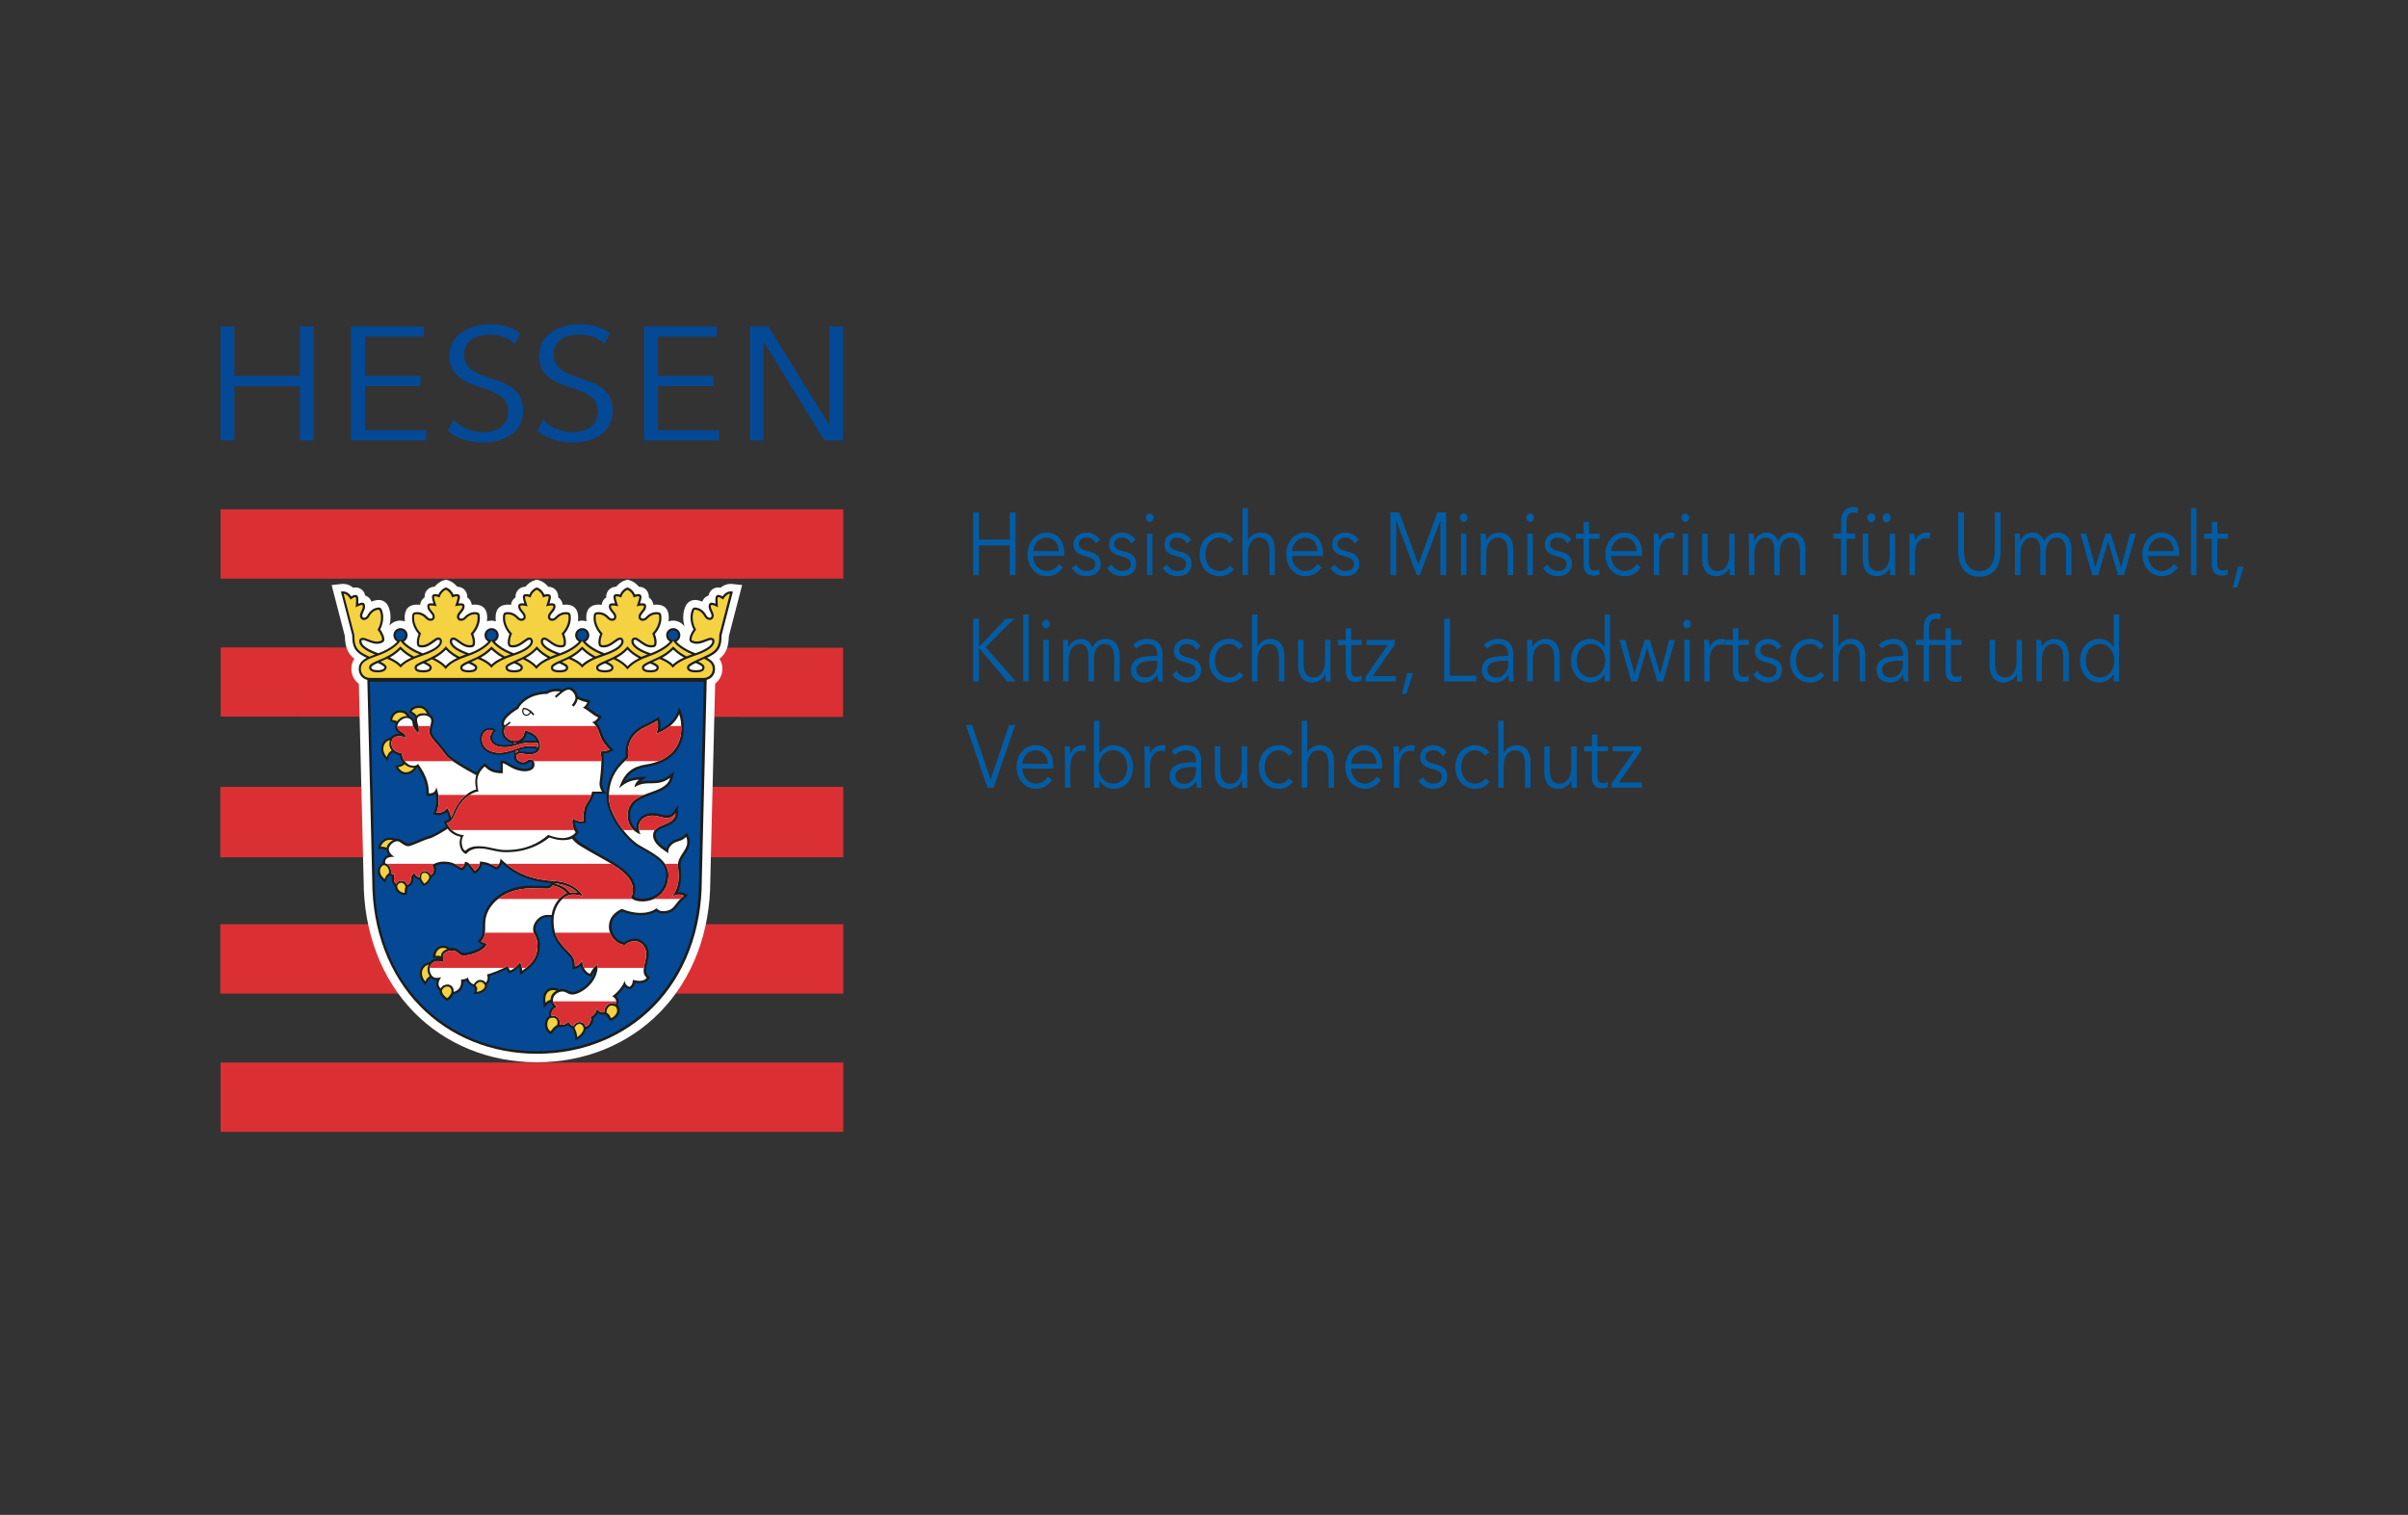 <?xml version="1.0" encoding="UTF-8" standalone="no"?>
<svg
   xmlns:dc="http://purl.org/dc/elements/1.1/"
   xmlns:cc="http://creativecommons.org/ns#"
   xmlns:rdf="http://www.w3.org/1999/02/22-rdf-syntax-ns#"
   xmlns:svg="http://www.w3.org/2000/svg"
   xmlns="http://www.w3.org/2000/svg"
   xml:space="preserve"
   enable-background="new 0 0 841.89 595.28"
   viewBox="0 0 382.847 240.865"
   height="240.865"
   width="382.847"
   y="0px"
   x="0px"
   id="Ebene_1"
   version="1.1"><rect x="0" y="0" width="382.847" height="240.865" fill="#333333" stroke="none"/><defs
     id="defs309" /><g
     transform="translate(-228.302,-162.823)"
     id="g3"><g
       id="g5"><path
         style="fill:#035da5"
         id="path7"
         d="m 383.03,244.292 0.915,0 0,4.325 4.905,0 0,-4.325 0.915,0 0,9.975 -0.915,0 0,-4.721 -4.905,0 0,4.721 -0.915,0 0,-9.975 z" /><path
         style="fill:#035da5"
         id="path9"
         d="m 397.502,251.224 -4.931,0 c 0.025,1.324 0.953,2.395 2.173,2.395 0.89,0 1.576,-0.549 1.907,-1.141 l 0.647,0.563 c -0.698,0.986 -1.575,1.395 -2.555,1.395 -1.766,0 -3.075,-1.48 -3.075,-3.466 0,-1.986 1.31,-3.465 3,-3.465 1.867,0 2.846,1.465 2.846,3.269 10e-4,0.125 10e-4,0.281 -0.012,0.45 z m -0.864,-0.761 c -0.051,-1.24 -0.737,-2.156 -1.969,-2.156 -1.157,0 -2.008,1.029 -2.085,2.156 l 4.054,0 z" /><path
         style="fill:#035da5"
         id="path11"
         d="m 402.532,249.238 c -0.253,-0.551 -0.799,-0.931 -1.461,-0.931 -0.623,0 -1.259,0.296 -1.259,1.029 0,0.62 0.445,0.901 1.424,1.127 1.397,0.323 2.058,0.901 2.058,1.931 0,1.507 -1.144,2.043 -2.236,2.043 -0.902,0 -1.805,-0.395 -2.352,-1.283 l 0.686,-0.562 c 0.305,0.576 0.953,1.027 1.651,1.027 0.738,0 1.397,-0.296 1.397,-1.154 0,-0.69 -0.622,-0.972 -1.753,-1.268 -0.698,-0.184 -1.703,-0.521 -1.703,-1.774 0,-1.34 1.042,-1.917 2.122,-1.917 0.827,0 1.704,0.438 2.084,1.185 l -0.658,0.547 z" /><path
         style="fill:#035da5"
         id="path13"
         d="m 408.173,249.238 c -0.254,-0.551 -0.8,-0.931 -1.462,-0.931 -0.621,0 -1.258,0.296 -1.258,1.029 0,0.62 0.445,0.901 1.423,1.127 1.398,0.323 2.059,0.901 2.059,1.931 0,1.507 -1.145,2.043 -2.237,2.043 -0.902,0 -1.805,-0.395 -2.351,-1.283 l 0.687,-0.562 c 0.306,0.576 0.953,1.027 1.652,1.027 0.737,0 1.398,-0.296 1.398,-1.154 0,-0.69 -0.623,-0.972 -1.754,-1.268 -0.699,-0.184 -1.704,-0.521 -1.704,-1.774 0,-1.34 1.042,-1.917 2.122,-1.917 0.828,0 1.704,0.438 2.085,1.185 l -0.66,0.547 z" /><path
         style="fill:#035da5"
         id="path15"
         d="m 411.095,245.813 c -0.306,0 -0.61,-0.28 -0.61,-0.677 0,-0.394 0.305,-0.675 0.61,-0.675 0.305,0 0.609,0.281 0.609,0.675 10e-4,0.397 -0.304,0.677 -0.609,0.677 z m 0.432,8.454 -0.863,0 0,-6.593 0.863,0 0,6.593 z" /><path
         style="fill:#035da5"
         id="path17"
         d="m 416.99,249.238 c -0.254,-0.551 -0.799,-0.931 -1.461,-0.931 -0.621,0 -1.258,0.296 -1.258,1.029 0,0.62 0.444,0.901 1.423,1.127 1.398,0.323 2.058,0.901 2.058,1.931 0,1.507 -1.144,2.043 -2.236,2.043 -0.902,0 -1.805,-0.395 -2.352,-1.283 l 0.686,-0.562 c 0.306,0.576 0.953,1.027 1.652,1.027 0.736,0 1.397,-0.296 1.397,-1.154 0,-0.69 -0.623,-0.972 -1.753,-1.268 -0.699,-0.184 -1.704,-0.521 -1.704,-1.774 0,-1.34 1.042,-1.917 2.122,-1.917 0.828,0 1.704,0.438 2.083,1.185 l -0.657,0.547 z" /><path
         style="fill:#035da5"
         id="path19"
         d="m 423.749,249.181 c -0.279,-0.507 -0.876,-0.873 -1.525,-0.873 -1.385,0 -2.273,1.156 -2.273,2.662 0,1.494 0.876,2.648 2.263,2.648 0.75,0 1.271,-0.351 1.613,-0.859 l 0.648,0.536 c -0.509,0.689 -1.232,1.141 -2.262,1.141 -1.92,0 -3.177,-1.48 -3.177,-3.466 0,-1.986 1.257,-3.465 3.177,-3.465 0.8,0 1.702,0.382 2.211,1.141 l -0.675,0.535 z" /><path
         style="fill:#035da5"
         id="path21"
         d="m 426.734,248.758 c 0.316,-0.761 1.154,-1.254 1.997,-1.254 1.509,0 2.26,1.085 2.26,2.719 l 0,4.044 -0.862,0 0,-3.647 c 0,-1.381 -0.371,-2.312 -1.617,-2.312 -0.913,0 -1.803,0.816 -1.803,2.579 l 0,3.38 -0.864,0 0,-10.649 0.864,0 0,5.142 0.025,-0.002 0,0 z" /><path
         style="fill:#035da5"
         id="path23"
         d="m 438.626,251.224 -4.93,0 c 0.023,1.324 0.953,2.395 2.173,2.395 0.889,0 1.577,-0.549 1.908,-1.141 l 0.647,0.563 c -0.699,0.986 -1.577,1.395 -2.555,1.395 -1.766,0 -3.075,-1.48 -3.075,-3.466 0,-1.986 1.31,-3.465 3.001,-3.465 1.866,0 2.844,1.465 2.844,3.269 0,0.125 0,0.281 -0.013,0.45 z m -0.864,-0.761 c -0.049,-1.24 -0.736,-2.156 -1.967,-2.156 -1.158,0 -2.01,1.029 -2.086,2.156 l 4.053,0 z" /><path
         style="fill:#035da5"
         id="path25"
         d="m 443.657,249.238 c -0.253,-0.551 -0.799,-0.931 -1.462,-0.931 -0.625,0 -1.257,0.296 -1.257,1.029 0,0.62 0.442,0.901 1.421,1.127 1.397,0.323 2.06,0.901 2.06,1.931 0,1.507 -1.144,2.043 -2.236,2.043 -0.903,0 -1.806,-0.395 -2.352,-1.283 l 0.686,-0.562 c 0.306,0.576 0.953,1.027 1.653,1.027 0.735,0 1.397,-0.296 1.397,-1.154 0,-0.69 -0.622,-0.972 -1.752,-1.268 -0.702,-0.184 -1.706,-0.521 -1.706,-1.774 0,-1.34 1.044,-1.917 2.123,-1.917 0.827,0 1.704,0.438 2.086,1.185 l -0.661,0.547 z" /><path
         style="fill:#035da5"
         id="path27"
         d="m 453.809,252.548 0.014,0 3.011,-8.256 1.397,0 0,9.975 -0.916,0 0,-8.664 -0.024,0 -3.254,8.664 -0.481,0 -3.255,-8.664 -0.022,0 0,8.664 -0.915,0 0,-9.975 1.396,0 3.049,8.256 z" /><path
         style="fill:#035da5"
         id="path29"
         d="m 461.012,245.813 c -0.306,0 -0.611,-0.28 -0.611,-0.677 0,-0.394 0.306,-0.675 0.611,-0.675 0.303,0 0.61,0.281 0.61,0.675 10e-4,0.397 -0.308,0.677 -0.61,0.677 z m 0.432,8.454 -0.864,0 0,-6.593 0.864,0 0,6.593 z" /><path
         style="fill:#035da5"
         id="path31"
         d="m 464.519,247.674 c 0.024,0.352 0.053,0.845 0.053,1.127 l 0.021,0 c 0.332,-0.762 1.196,-1.297 2.033,-1.297 1.514,0 2.266,1.085 2.266,2.719 l 0,4.044 -0.868,0 0,-3.647 c 0,-1.381 -0.366,-2.312 -1.611,-2.312 -0.917,0 -1.807,0.816 -1.807,2.579 l 0,3.38 -0.864,0 0,-5.142 c 0,-0.351 -0.013,-0.999 -0.049,-1.45 l 0.826,-0.001 0,0 z" /><path
         style="fill:#035da5"
         id="path33"
         d="m 471.57,245.813 c -0.306,0 -0.612,-0.28 -0.612,-0.677 0,-0.394 0.308,-0.675 0.612,-0.675 0.304,0 0.609,0.281 0.609,0.675 0.002,0.397 -0.304,0.677 -0.609,0.677 z m 0.431,8.454 -0.864,0 0,-6.593 0.864,0 0,6.593 z" /><path
         style="fill:#035da5"
         id="path35"
         d="m 477.463,249.238 c -0.252,-0.551 -0.798,-0.931 -1.461,-0.931 -0.622,0 -1.257,0.296 -1.257,1.029 0,0.62 0.445,0.901 1.423,1.127 1.398,0.323 2.06,0.901 2.06,1.931 0,1.507 -1.145,2.043 -2.238,2.043 -0.903,0 -1.804,-0.395 -2.35,-1.283 l 0.683,-0.562 c 0.307,0.576 0.954,1.027 1.655,1.027 0.737,0 1.398,-0.296 1.398,-1.154 0,-0.69 -0.624,-0.972 -1.755,-1.268 -0.698,-0.184 -1.703,-0.521 -1.703,-1.774 0,-1.34 1.043,-1.917 2.124,-1.917 0.824,0 1.702,0.438 2.083,1.185 l -0.662,0.547 z" /><path
         style="fill:#035da5"
         id="path37"
         d="m 482.624,248.477 -1.679,0 0,3.846 c 0,0.986 0.369,1.212 0.889,1.212 0.244,0 0.521,-0.084 0.751,-0.21 l 0.038,0.83 c -0.306,0.127 -0.624,0.198 -1.019,0.198 -0.633,0 -1.523,-0.31 -1.523,-1.76 l 0,-4.115 -1.232,0 0,-0.803 1.232,0 0,-1.861 0.864,0 0,1.86 1.679,0 0,0.803 0,0 z" /><path
         style="fill:#035da5"
         id="path39"
         d="m 489.371,251.224 -4.93,0 c 0.023,1.324 0.952,2.395 2.173,2.395 0.887,0 1.575,-0.549 1.906,-1.141 l 0.647,0.563 c -0.697,0.986 -1.574,1.395 -2.553,1.395 -1.769,0 -3.077,-1.48 -3.077,-3.466 0,-1.986 1.309,-3.465 3,-3.465 1.868,0 2.847,1.465 2.847,3.269 -0.001,0.125 -0.001,0.281 -0.013,0.45 z m -0.864,-0.761 c -0.051,-1.24 -0.739,-2.156 -1.97,-2.156 -1.155,0 -2.007,1.029 -2.085,2.156 l 4.055,0 z" /><path
         style="fill:#035da5"
         id="path41"
         d="m 491.183,247.674 0.828,0 c 0.024,0.352 0.051,0.845 0.051,1.127 l 0.026,0 c 0.33,-0.762 1.066,-1.297 1.907,-1.297 0.215,0 0.394,0.014 0.567,0.07 l -0.111,0.901 c -0.104,-0.042 -0.383,-0.084 -0.609,-0.084 -0.915,0 -1.742,0.731 -1.742,2.493 l 0,3.38 -0.864,0 0,-5.142 c 0.001,-0.351 -0.014,-0.997 -0.053,-1.448 z" /><path
         style="fill:#035da5"
         id="path43"
         d="m 496.255,245.813 c -0.306,0 -0.608,-0.28 -0.608,-0.677 0,-0.394 0.303,-0.675 0.608,-0.675 0.305,0 0.609,0.281 0.609,0.675 0,0.397 -0.303,0.677 -0.609,0.677 z m 0.433,8.454 -0.866,0 0,-6.593 0.866,0 0,6.593 z" /><path
         style="fill:#035da5"
         id="path45"
         d="m 503.308,254.267 c -0.025,-0.353 -0.053,-0.846 -0.053,-1.128 l -0.025,0 c -0.331,0.761 -1.192,1.297 -2.032,1.297 -1.512,0 -2.263,-1.084 -2.263,-2.719 l 0,-4.043 0.865,0 0,3.648 c 0,1.38 0.366,2.31 1.612,2.31 0.917,0 1.808,-0.816 1.808,-2.577 l 0,-3.381 0.862,0 0,5.141 c 0,0.353 0.015,1.001 0.051,1.452 l -0.825,0 z" /><path
         style="fill:#035da5"
         id="path47"
         d="m 509.173,247.504 c 0.65,0 1.438,0.268 1.832,1.395 0.407,-0.901 1.13,-1.395 2.083,-1.395 1.512,0 2.262,1.085 2.262,2.719 l 0,4.044 -0.863,0 0,-3.647 c 0,-1.381 -0.42,-2.312 -1.537,-2.312 -1.243,0 -1.69,1.226 -1.69,2.452 l 0,3.507 -0.863,0 0,-3.845 c 0,-1.283 -0.282,-2.114 -1.438,-2.114 -0.826,0 -1.727,0.816 -1.727,2.579 l 0,3.38 -0.864,0 0,-5.142 c 0,-0.351 -0.013,-0.999 -0.053,-1.45 l 0.829,0 c 0.022,0.352 0.048,0.845 0.048,1.127 l 0.025,0 c 0.343,-0.763 1.103,-1.298 1.956,-1.298 z" /><path
         style="fill:#035da5"
         id="path49"
         d="m 523.277,248.477 -1.398,0 0,5.79 -0.862,0 0,-5.79 -1.246,0 0,-0.803 1.246,0 0,-1.804 c 0,-1.492 0.657,-2.422 2.02,-2.422 0.215,0 0.493,0.027 0.71,0.098 l -0.153,0.846 c -0.176,-0.056 -0.367,-0.099 -0.595,-0.099 -0.93,0 -1.12,0.733 -1.12,1.691 l 0,1.69 1.398,0 0,0.803 0,0 z" /><path
         style="fill:#035da5"
         id="path51"
         d="m 528.829,254.267 c -0.022,-0.353 -0.049,-0.846 -0.049,-1.128 l -0.024,0 c -0.332,0.761 -1.195,1.297 -2.035,1.297 -1.509,0 -2.261,-1.084 -2.261,-2.719 l 0,-4.043 0.862,0 0,3.648 c 0,1.38 0.37,2.31 1.613,2.31 0.916,0 1.807,-0.816 1.807,-2.577 l 0,-3.381 0.863,0 0,5.141 c 0,0.353 0.013,1.001 0.053,1.452 l -0.829,0 z m -3.01,-9.833 c 0.38,0 0.647,0.353 0.647,0.718 0,0.366 -0.268,0.719 -0.647,0.719 -0.382,0 -0.649,-0.352 -0.649,-0.719 0.001,-0.366 0.268,-0.718 0.649,-0.718 z m 2.441,0 c 0.379,0 0.647,0.353 0.647,0.718 0,0.366 -0.269,0.719 -0.647,0.719 -0.383,0 -0.65,-0.352 -0.65,-0.719 0,-0.366 0.268,-0.718 0.65,-0.718 z" /><path
         style="fill:#035da5"
         id="path53"
         d="m 531.84,247.674 0.825,0 c 0.024,0.352 0.053,0.845 0.053,1.127 l 0.024,0 c 0.332,-0.762 1.066,-1.297 1.907,-1.297 0.216,0 0.394,0.014 0.572,0.07 l -0.115,0.901 c -0.103,-0.042 -0.382,-0.084 -0.609,-0.084 -0.917,0 -1.74,0.731 -1.74,2.493 l 0,3.38 -0.865,0 0,-5.142 c -0.002,-0.351 -0.017,-0.997 -0.052,-1.448 z" /><path
         style="fill:#035da5"
         id="path55"
         d="m 539.641,250.547 0,-6.255 0.916,0 0,6.142 c 0,1.606 0.621,3.184 2.454,3.184 1.824,0 2.45,-1.577 2.45,-3.184 l 0,-6.142 0.914,0 0,6.254 c 0,1.663 -0.672,3.973 -3.363,3.973 -2.699,0.001 -3.371,-2.309 -3.371,-3.972 z" /><path
         style="fill:#035da5"
         id="path57"
         d="m 551.468,247.504 c 0.649,0 1.437,0.268 1.831,1.395 0.406,-0.901 1.13,-1.395 2.084,-1.395 1.511,0 2.261,1.085 2.261,2.719 l 0,4.044 -0.862,0 0,-3.647 c 0,-1.381 -0.421,-2.312 -1.541,-2.312 -1.24,0 -1.688,1.226 -1.688,2.452 l 0,3.507 -0.862,0 0,-3.845 c 0,-1.283 -0.284,-2.114 -1.438,-2.114 -0.827,0 -1.729,0.816 -1.729,2.579 l 0,3.38 -0.862,0 0,-5.142 c 0,-0.351 -0.013,-0.999 -0.053,-1.45 l 0.828,0 c 0.023,0.352 0.049,0.845 0.049,1.127 l 0.025,0 c 0.343,-0.763 1.104,-1.298 1.957,-1.298 z" /><path
         style="fill:#035da5"
         id="path59"
         d="m 559.994,247.674 1.436,5.353 0.025,0 1.6,-5.353 0.839,0 1.626,5.353 0.025,0 1.424,-5.353 0.916,0 -1.883,6.593 -0.94,0 -1.589,-5.34 -0.023,0 -1.562,5.34 -0.94,0 -1.881,-6.593 0.927,0 0,0 z" /><path
         style="fill:#035da5"
         id="path61"
         d="m 574.757,251.224 -4.929,0 c 0.024,1.324 0.951,2.395 2.172,2.395 0.892,0 1.575,-0.549 1.906,-1.141 l 0.648,0.563 c -0.698,0.986 -1.575,1.395 -2.554,1.395 -1.767,0 -3.076,-1.48 -3.076,-3.466 0,-1.986 1.31,-3.465 2.999,-3.465 1.868,0 2.848,1.465 2.848,3.269 0,0.125 0,0.281 -0.014,0.45 z m -0.861,-0.761 c -0.053,-1.24 -0.74,-2.156 -1.972,-2.156 -1.154,0 -2.006,1.029 -2.085,2.156 l 4.057,0 z" /><path
         style="fill:#035da5"
         id="path63"
         d="m 577.512,254.267 -0.864,0 0,-10.65 0.864,0 0,10.65 z" /><path
         style="fill:#035da5"
         id="path65"
         d="m 582.504,248.477 -1.677,0 0,3.846 c 0,0.986 0.366,1.212 0.888,1.212 0.242,0 0.521,-0.084 0.75,-0.21 l 0.037,0.83 c -0.303,0.127 -0.621,0.198 -1.016,0.198 -0.634,0 -1.523,-0.31 -1.523,-1.76 l 0,-4.115 -1.234,0 0,-0.803 1.234,0 0,-1.861 0.864,0 0,1.86 1.677,0 0,0.803 z" /><path
         style="fill:#035da5"
         id="path67"
         d="m 584.001,256.238 -0.721,0 0.852,-3.31 0.9,0 -1.031,3.31 z" /><path
         style="fill:#035da5"
         id="path69"
         d="m 383.946,265.677 0.013,0 4.282,-4.479 1.309,0 -4.537,4.521 4.791,5.451 -1.347,0 -4.498,-5.311 -0.013,0 0,5.311 -0.915,0 0,-9.973 0.915,0 0,4.48 z" /><path
         style="fill:#035da5"
         id="path71"
         d="m 391.848,271.17 -0.864,0 0,-10.649 0.864,0 0,10.649 z" /><path
         style="fill:#035da5"
         id="path73"
         d="m 394.604,262.717 c -0.306,0 -0.609,-0.28 -0.609,-0.674 0,-0.395 0.304,-0.677 0.609,-0.677 0.305,0 0.61,0.282 0.61,0.677 10e-4,0.394 -0.305,0.674 -0.61,0.674 z m 0.433,8.453 -0.864,0 0,-6.592 0.864,0 0,6.592 z" /><path
         style="fill:#035da5"
         id="path75"
         d="m 400.144,264.408 c 0.648,0 1.437,0.268 1.83,1.395 0.406,-0.901 1.131,-1.395 2.084,-1.395 1.513,0 2.264,1.085 2.264,2.718 l 0,4.044 -0.866,0 0,-3.648 c 0,-1.38 -0.419,-2.31 -1.537,-2.31 -1.245,0 -1.69,1.225 -1.69,2.452 l 0,3.508 -0.865,0 0,-3.847 c 0,-1.283 -0.279,-2.113 -1.435,-2.113 -0.828,0 -1.73,0.816 -1.73,2.577 l 0,3.381 -0.864,0 0,-5.142 c 0,-0.352 -0.012,-1 -0.05,-1.45 l 0.826,0 c 0.025,0.351 0.05,0.845 0.05,1.127 l 0.026,0 c 0.342,-0.76 1.105,-1.297 1.957,-1.297 z" /><path
         style="fill:#035da5"
         id="path77"
         d="m 412.303,266.916 c 0,-1.142 -0.56,-1.704 -1.588,-1.704 -0.698,0 -1.347,0.311 -1.766,0.774 l -0.484,-0.634 c 0.484,-0.535 1.323,-0.943 2.339,-0.943 1.284,0 2.313,0.79 2.313,2.395 l 0,2.889 c 0,0.507 0.039,1.112 0.103,1.479 l -0.775,0 c -0.051,-0.324 -0.09,-0.719 -0.09,-1.07 l -0.026,0 c -0.545,0.872 -1.207,1.238 -2.16,1.238 -0.901,0 -2.059,-0.535 -2.059,-2 0,-2.028 2.021,-2.212 4.193,-2.212 l 0,-0.212 0,0 z m -0.254,0.959 c -1.411,0 -3.05,0.168 -3.05,1.423 0,0.942 0.724,1.252 1.398,1.252 1.22,0 1.906,-1.014 1.906,-2.182 l 0,-0.493 -0.254,0 z" /><path
         style="fill:#035da5"
         id="path79"
         d="m 418.501,266.142 c -0.252,-0.551 -0.799,-0.93 -1.461,-0.93 -0.623,0 -1.257,0.295 -1.257,1.028 0,0.62 0.444,0.901 1.422,1.127 1.398,0.324 2.058,0.901 2.058,1.931 0,1.507 -1.144,2.042 -2.235,2.042 -0.902,0 -1.804,-0.394 -2.352,-1.283 l 0.687,-0.562 c 0.305,0.577 0.953,1.028 1.652,1.028 0.737,0 1.397,-0.295 1.397,-1.155 0,-0.689 -0.622,-0.972 -1.754,-1.267 -0.698,-0.184 -1.703,-0.521 -1.703,-1.775 0,-1.338 1.042,-1.916 2.122,-1.916 0.827,0 1.704,0.438 2.085,1.184 l -0.661,0.548 z" /><path
         style="fill:#035da5"
         id="path81"
         d="m 425.261,266.085 c -0.278,-0.508 -0.877,-0.873 -1.525,-0.873 -1.385,0 -2.274,1.155 -2.274,2.663 0,1.492 0.877,2.647 2.263,2.647 0.75,0 1.271,-0.352 1.613,-0.858 l 0.65,0.535 c -0.509,0.689 -1.233,1.141 -2.263,1.141 -1.919,0 -3.178,-1.479 -3.178,-3.464 0,-1.986 1.259,-3.466 3.178,-3.466 0.799,0 1.701,0.382 2.212,1.141 l -0.676,0.534 z" /><path
         style="fill:#035da5"
         id="path83"
         d="m 428.244,265.663 c 0.318,-0.762 1.16,-1.254 1.997,-1.254 1.512,0 2.261,1.085 2.261,2.719 l 0,4.044 -0.862,0 0,-3.649 c 0,-1.381 -0.37,-2.31 -1.612,-2.31 -0.917,0 -1.806,0.816 -1.806,2.577 l 0,3.382 -0.865,0 0,-10.649 0.865,0 0,5.142 0.022,-0.002 0,0 z" /><path
         style="fill:#035da5"
         id="path85"
         d="m 439.058,271.17 c -0.024,-0.352 -0.051,-0.846 -0.051,-1.126 l -0.024,0 c -0.332,0.761 -1.195,1.295 -2.032,1.295 -1.514,0 -2.264,-1.084 -2.264,-2.718 l 0,-4.044 0.865,0 0,3.648 c 0,1.38 0.367,2.31 1.612,2.31 0.916,0 1.806,-0.816 1.806,-2.577 l 0,-3.381 0.862,0 0,5.142 c 0,0.352 0.015,1 0.053,1.451 l -0.827,0 0,0 z" /><path
         style="fill:#035da5"
         id="path87"
         d="m 444.802,265.38 -1.681,0 0,3.848 c 0,0.985 0.371,1.211 0.893,1.211 0.24,0 0.52,-0.084 0.747,-0.211 l 0.04,0.831 c -0.306,0.126 -0.624,0.197 -1.018,0.197 -0.636,0 -1.524,-0.31 -1.524,-1.761 l 0,-4.112 -1.232,0 0,-0.804 1.232,0 0,-1.859 0.862,0 0,1.859 1.681,0 0,0.801 z" /><path
         style="fill:#035da5"
         id="path89"
         d="m 450.099,265.254 -3.558,5.086 3.684,0 0,0.83 -4.829,0 0,-0.675 3.547,-5.115 -3.37,0 0,-0.802 4.525,0 10e-4,0.676 0,0 z" /><path
         style="fill:#035da5"
         id="path91"
         d="m 451.913,273.143 -0.726,0 0.854,-3.312 0.9,0 -1.028,3.312 z" /><path
         style="fill:#035da5"
         id="path93"
         d="m 458.827,270.27 4.192,0 0,0.9 -5.108,0 0,-9.973 0.917,0 -10e-4,9.073 0,0 z" /><path
         style="fill:#035da5"
         id="path95"
         d="m 468.088,266.916 c 0,-1.142 -0.56,-1.704 -1.588,-1.704 -0.7,0 -1.347,0.311 -1.768,0.774 l -0.481,-0.634 c 0.481,-0.535 1.319,-0.943 2.338,-0.943 1.283,0 2.312,0.79 2.312,2.395 l 0,2.889 c 0,0.507 0.038,1.112 0.102,1.479 l -0.773,0 c -0.053,-0.324 -0.091,-0.719 -0.091,-1.07 l -0.025,0 c -0.546,0.872 -1.207,1.238 -2.159,1.238 -0.904,0 -2.059,-0.535 -2.059,-2 0,-2.028 2.021,-2.212 4.193,-2.212 l -10e-4,-0.212 0,0 z m -0.253,0.959 c -1.413,0 -3.049,0.168 -3.049,1.423 0,0.942 0.722,1.252 1.399,1.252 1.218,0 1.903,-1.014 1.903,-2.182 l 0,-0.493 -0.253,0 z" /><path
         style="fill:#035da5"
         id="path97"
         d="m 471.898,264.578 c 0.023,0.351 0.052,0.845 0.052,1.127 l 0.024,0 c 0.332,-0.76 1.193,-1.296 2.033,-1.296 1.514,0 2.263,1.085 2.263,2.719 l 0,4.044 -0.864,0 0,-3.649 c 0,-1.381 -0.368,-2.31 -1.613,-2.31 -0.916,0 -1.807,0.816 -1.807,2.577 l 0,3.382 -0.863,0 0,-5.143 c 0,-0.352 -0.015,-1 -0.051,-1.45 l 0.826,-0.001 0,0 z" /><path
         style="fill:#035da5"
         id="path99"
         d="m 481.147,271.339 c -1.855,0 -3.076,-1.521 -3.076,-3.464 0,-1.944 1.221,-3.466 3.076,-3.466 0.853,0 1.742,0.45 2.25,1.311 l 0.025,0 0,-5.197 0.862,0 0,10.649 -0.862,0 0,-1.113 -0.025,0 c -0.507,0.83 -1.397,1.28 -2.25,1.28 z m 0.089,-0.817 c 1.335,0 2.29,-1.141 2.29,-2.647 0,-1.508 -0.955,-2.663 -2.29,-2.663 -1.436,0 -2.25,1.197 -2.25,2.663 0,1.463 0.814,2.647 2.25,2.647 z" /><path
         style="fill:#035da5"
         id="path101"
         d="m 486.712,264.578 1.436,5.353 0.024,0 1.603,-5.353 0.837,0 1.628,5.353 0.024,0 1.421,-5.353 0.917,0 -1.88,6.592 -0.939,0 -1.589,-5.339 -0.024,0 -1.562,5.339 -0.94,0 -1.883,-6.592 0.927,0 z" /><path
         style="fill:#035da5"
         id="path103"
         d="m 496.519,262.717 c -0.302,0 -0.609,-0.28 -0.609,-0.674 0,-0.395 0.308,-0.677 0.609,-0.677 0.308,0 0.613,0.282 0.613,0.677 0,0.394 -0.306,0.674 -0.613,0.674 z m 0.434,8.453 -0.866,0 0,-6.592 0.866,0 0,6.592 z" /><path
         style="fill:#035da5"
         id="path105"
         d="m 499.203,264.578 0.824,0 c 0.021,0.351 0.053,0.845 0.053,1.127 l 0.022,0 c 0.331,-0.76 1.066,-1.296 1.906,-1.296 0.218,0 0.395,0.014 0.574,0.07 l -0.116,0.9 c -0.102,-0.042 -0.38,-0.083 -0.608,-0.083 -0.916,0 -1.739,0.731 -1.739,2.493 l 0,3.382 -0.867,0 0,-5.143 c -0.001,-0.351 -0.015,-1 -0.049,-1.45 z" /><path
         style="fill:#035da5"
         id="path107"
         d="m 506.354,265.38 -1.677,0 0,3.848 c 0,0.985 0.366,1.211 0.887,1.211 0.243,0 0.521,-0.084 0.749,-0.211 l 0.04,0.831 c -0.304,0.126 -0.624,0.197 -1.019,0.197 -0.635,0 -1.524,-0.31 -1.524,-1.761 l 0,-4.112 -1.231,0 0,-0.804 1.231,0 0,-1.859 0.867,0 0,1.859 1.677,0 0,0.801 z" /><path
         style="fill:#035da5"
         id="path109"
         d="m 510.864,266.142 c -0.253,-0.551 -0.803,-0.93 -1.462,-0.93 -0.624,0 -1.261,0.295 -1.261,1.028 0,0.62 0.447,0.901 1.425,1.127 1.398,0.324 2.059,0.901 2.059,1.931 0,1.507 -1.142,2.042 -2.237,2.042 -0.9,0 -1.803,-0.394 -2.351,-1.283 l 0.687,-0.562 c 0.306,0.577 0.953,1.028 1.653,1.028 0.736,0 1.398,-0.295 1.398,-1.155 0,-0.689 -0.622,-0.972 -1.757,-1.267 -0.698,-0.184 -1.701,-0.521 -1.701,-1.775 0,-1.338 1.044,-1.916 2.123,-1.916 0.825,0 1.701,0.438 2.086,1.184 l -0.662,0.548 z" /><path
         style="fill:#035da5"
         id="path111"
         d="m 517.622,266.085 c -0.278,-0.508 -0.877,-0.873 -1.524,-0.873 -1.385,0 -2.273,1.155 -2.273,2.663 0,1.492 0.877,2.647 2.264,2.647 0.749,0 1.27,-0.352 1.613,-0.858 l 0.647,0.535 c -0.508,0.689 -1.233,1.141 -2.261,1.141 -1.918,0 -3.179,-1.479 -3.179,-3.464 0,-1.986 1.261,-3.466 3.179,-3.466 0.8,0 1.7,0.382 2.21,1.141 l -0.676,0.534 z" /><path
         style="fill:#035da5"
         id="path113"
         d="m 520.606,265.663 c 0.317,-0.762 1.155,-1.254 1.998,-1.254 1.509,0 2.261,1.085 2.261,2.719 l 0,4.044 -0.862,0 0,-3.649 c 0,-1.381 -0.369,-2.31 -1.615,-2.31 -0.917,0 -1.806,0.816 -1.806,2.577 l 0,3.382 -0.864,0 0,-10.649 0.864,0 0,5.142 0.024,-0.002 0,0 z" /><path
         style="fill:#035da5"
         id="path115"
         d="m 530.849,266.916 c 0,-1.142 -0.559,-1.704 -1.59,-1.704 -0.696,0 -1.345,0.311 -1.767,0.774 l -0.483,-0.634 c 0.483,-0.535 1.324,-0.943 2.339,-0.943 1.285,0 2.312,0.79 2.312,2.395 l 0,2.889 c 0,0.507 0.04,1.112 0.104,1.479 l -0.776,0 c -0.049,-0.324 -0.089,-0.719 -0.089,-1.07 l -0.022,0 c -0.55,0.872 -1.208,1.238 -2.161,1.238 -0.902,0 -2.06,-0.535 -2.06,-2 0,-2.028 2.02,-2.212 4.193,-2.212 l 0,-0.212 0,0 z m -0.256,0.959 c -1.409,0 -3.048,0.168 -3.048,1.423 0,0.942 0.725,1.252 1.397,1.252 1.219,0 1.906,-1.014 1.906,-2.182 l 0,-0.493 -0.255,0 z" /><path
         style="fill:#035da5"
         id="path117"
         d="m 536.4,265.38 -1.399,0 0,5.79 -0.864,0 0,-5.79 -1.243,0 0,-0.802 1.243,0 0,-1.804 c 0,-1.493 0.66,-2.422 2.02,-2.422 0.218,0 0.496,0.028 0.711,0.098 l -0.149,0.846 c -0.18,-0.057 -0.372,-0.099 -0.6,-0.099 -0.927,0 -1.118,0.733 -1.118,1.69 l 0,1.69 1.399,0 0,0.803 0,0 z" /><path
         style="fill:#035da5"
         id="path119"
         d="m 540.162,265.38 -1.681,0 0,3.848 c 0,0.985 0.371,1.211 0.892,1.211 0.24,0 0.52,-0.084 0.748,-0.211 l 0.04,0.831 c -0.306,0.126 -0.624,0.197 -1.018,0.197 -0.638,0 -1.524,-0.31 -1.524,-1.761 l 0,-4.112 -1.232,0 0,-0.804 1.232,0 0,-1.859 0.862,0 0,1.859 1.681,0 0,0.801 z" /><path
         style="fill:#035da5"
         id="path121"
         d="m 549.003,271.17 c -0.023,-0.352 -0.053,-0.846 -0.053,-1.126 l -0.023,0 c -0.331,0.761 -1.192,1.295 -2.032,1.295 -1.515,0 -2.265,-1.084 -2.265,-2.718 l 0,-4.044 0.866,0 0,3.648 c 0,1.38 0.367,2.31 1.613,2.31 0.915,0 1.805,-0.816 1.805,-2.577 l 0,-3.381 0.864,0 0,5.142 c 0,0.352 0.013,1 0.049,1.451 l -0.824,0 0,0 z" /><path
         style="fill:#035da5"
         id="path123"
         d="m 552.838,264.578 c 0.025,0.351 0.051,0.845 0.051,1.127 l 0.025,0 c 0.329,-0.76 1.194,-1.296 2.034,-1.296 1.51,0 2.261,1.085 2.261,2.719 l 0,4.044 -0.862,0 0,-3.649 c 0,-1.381 -0.371,-2.31 -1.613,-2.31 -0.917,0 -1.807,0.816 -1.807,2.577 l 0,3.382 -0.862,0 0,-5.143 c 0,-0.352 -0.016,-1 -0.053,-1.45 l 0.826,-0.001 0,0 z" /><path
         style="fill:#035da5"
         id="path125"
         d="m 562.086,271.339 c -1.856,0 -3.075,-1.521 -3.075,-3.464 0,-1.944 1.219,-3.466 3.075,-3.466 0.852,0 1.74,0.45 2.25,1.311 l 0.023,0 0,-5.197 0.865,0 0,10.649 -0.865,0 0,-1.113 -0.023,0 c -0.51,0.83 -1.398,1.28 -2.25,1.28 z m 0.091,-0.817 c 1.333,0 2.284,-1.141 2.284,-2.647 0,-1.508 -0.951,-2.663 -2.284,-2.663 -1.437,0 -2.25,1.197 -2.25,2.663 0,1.463 0.813,2.647 2.25,2.647 z" /><path
         style="fill:#035da5"
         id="path127"
         d="m 385.788,286.766 0.025,0 2.924,-8.665 0.977,0 -3.443,9.975 -0.966,0 -3.431,-9.975 0.991,0 2.923,8.665 z" /><path
         style="fill:#035da5"
         id="path129"
         d="m 395.762,285.031 -4.931,0 c 0.025,1.324 0.952,2.396 2.172,2.396 0.889,0 1.576,-0.551 1.906,-1.141 l 0.647,0.562 c -0.698,0.985 -1.575,1.395 -2.554,1.395 -1.767,0 -3.075,-1.479 -3.075,-3.465 0,-1.988 1.309,-3.467 3,-3.467 1.867,0 2.847,1.466 2.847,3.269 10e-4,0.129 10e-4,0.282 -0.012,0.451 z m -0.864,-0.76 c -0.05,-1.238 -0.738,-2.155 -1.97,-2.155 -1.156,0 -2.008,1.029 -2.084,2.155 l 4.054,0 z" /><path
         style="fill:#035da5"
         id="path131"
         d="m 397.576,281.482 0.827,0 c 0.024,0.351 0.051,0.846 0.051,1.126 l 0.024,0 c 0.331,-0.76 1.067,-1.296 1.907,-1.296 0.215,0 0.394,0.014 0.571,0.071 l -0.114,0.9 c -0.101,-0.042 -0.381,-0.085 -0.61,-0.085 -0.915,0 -1.741,0.734 -1.741,2.493 l 0,3.383 -0.865,0 0,-5.142 c 0.001,-0.351 -0.011,-0.998 -0.05,-1.45 z" /><path
         style="fill:#035da5"
         id="path133"
         d="m 403.091,286.963 0,1.112 -0.864,0 0,-10.649 0.864,0 0,5.196 0.024,0 c 0.509,-0.858 1.398,-1.31 2.249,-1.31 1.856,0 3.076,1.521 3.076,3.467 0,1.943 -1.22,3.465 -3.076,3.465 -0.852,0 -1.741,-0.451 -2.249,-1.281 l -0.024,0 0,0 z m 2.185,-4.848 c -1.333,0 -2.287,1.155 -2.287,2.664 0,1.507 0.952,2.647 2.287,2.647 1.437,0 2.25,-1.184 2.25,-2.647 0,-1.465 -0.814,-2.664 -2.25,-2.664 z" /><path
         style="fill:#035da5"
         id="path135"
         d="m 410.243,281.482 0.825,0 c 0.025,0.351 0.051,0.846 0.051,1.126 l 0.025,0 c 0.33,-0.76 1.067,-1.296 1.906,-1.296 0.216,0 0.395,0.014 0.573,0.071 l -0.115,0.9 c -0.101,-0.042 -0.38,-0.085 -0.609,-0.085 -0.915,0 -1.741,0.734 -1.741,2.493 l 0,3.383 -0.864,0 0,-5.142 c -10e-4,-0.351 -0.012,-0.998 -0.051,-1.45 z" /><path
         style="fill:#035da5"
         id="path137"
         d="m 418.463,283.821 c 0,-1.144 -0.56,-1.706 -1.589,-1.706 -0.697,0 -1.346,0.31 -1.765,0.774 l -0.484,-0.632 c 0.484,-0.537 1.323,-0.945 2.338,-0.945 1.284,0 2.313,0.788 2.313,2.395 l 0,2.889 c 0,0.508 0.039,1.112 0.103,1.479 l -0.775,0 c -0.051,-0.324 -0.089,-0.719 -0.089,-1.07 l -0.025,0 c -0.547,0.874 -1.207,1.239 -2.16,1.239 -0.901,0 -2.059,-0.536 -2.059,-2.001 0,-2.028 2.021,-2.212 4.193,-2.212 l -10e-4,-0.21 0,0 z m -0.254,0.958 c -1.41,0 -3.049,0.168 -3.049,1.422 0,0.945 0.724,1.253 1.396,1.253 1.219,0 1.906,-1.013 1.906,-2.184 l 0,-0.491 -0.253,0 z" /><path
         style="fill:#035da5"
         id="path139"
         d="m 425.819,288.075 c -0.024,-0.352 -0.051,-0.845 -0.051,-1.126 l -0.024,0 c -0.332,0.759 -1.195,1.295 -2.034,1.295 -1.511,0 -2.262,-1.084 -2.262,-2.72 l 0,-4.042 0.863,0 0,3.647 c 0,1.382 0.369,2.312 1.615,2.312 0.914,0 1.804,-0.818 1.804,-2.579 l 0,-3.38 0.865,0 0,5.141 c 0,0.354 0.014,1.001 0.052,1.452 l -0.828,0 z" /><path
         style="fill:#035da5"
         id="path141"
         d="m 433.162,282.989 c -0.28,-0.507 -0.877,-0.874 -1.526,-0.874 -1.385,0 -2.272,1.155 -2.272,2.664 0,1.493 0.875,2.647 2.263,2.647 0.749,0 1.27,-0.353 1.613,-0.858 l 0.648,0.533 c -0.51,0.691 -1.234,1.143 -2.262,1.143 -1.92,0 -3.176,-1.479 -3.176,-3.465 0,-1.987 1.256,-3.467 3.176,-3.467 0.799,0 1.702,0.381 2.21,1.143 l -0.674,0.534 z" /><path
         style="fill:#035da5"
         id="path143"
         d="m 436.146,282.566 c 0.318,-0.76 1.156,-1.254 1.997,-1.254 1.512,0 2.26,1.085 2.26,2.72 l 0,4.043 -0.862,0 0,-3.649 c 0,-1.379 -0.369,-2.311 -1.615,-2.311 -0.912,0 -1.805,0.818 -1.805,2.577 l 0,3.383 -0.864,0 0,-10.649 0.864,0 0,5.142 0.025,-0.002 0,0 z" /><path
         style="fill:#035da5"
         id="path145"
         d="m 448.041,285.031 -4.931,0 c 0.023,1.324 0.952,2.396 2.174,2.396 0.89,0 1.574,-0.551 1.905,-1.141 l 0.648,0.562 c -0.697,0.985 -1.575,1.395 -2.553,1.395 -1.768,0 -3.076,-1.479 -3.076,-3.465 0,-1.988 1.309,-3.467 2.999,-3.467 1.868,0 2.848,1.466 2.848,3.269 -0.003,0.129 -0.003,0.282 -0.014,0.451 z m -0.865,-0.76 c -0.05,-1.238 -0.737,-2.155 -1.969,-2.155 -1.158,0 -2.007,1.029 -2.086,2.155 l 4.055,0 z" /><path
         style="fill:#035da5"
         id="path147"
         d="m 449.856,281.482 0.826,0 c 0.024,0.351 0.049,0.846 0.049,1.126 l 0.027,0 c 0.328,-0.76 1.065,-1.296 1.905,-1.296 0.216,0 0.395,0.014 0.572,0.071 l -0.114,0.9 c -0.102,-0.042 -0.382,-0.085 -0.61,-0.085 -0.914,0 -1.739,0.734 -1.739,2.493 l 0,3.383 -0.865,0 0,-5.142 c -10e-4,-0.351 -0.014,-0.998 -0.051,-1.45 z" /><path
         style="fill:#035da5"
         id="path149"
         d="m 457.645,283.047 c -0.255,-0.551 -0.801,-0.932 -1.462,-0.932 -0.624,0 -1.259,0.296 -1.259,1.029 0,0.619 0.444,0.902 1.423,1.128 1.398,0.324 2.061,0.9 2.061,1.929 0,1.508 -1.146,2.045 -2.237,2.045 -0.904,0 -1.805,-0.395 -2.351,-1.283 l 0.685,-0.563 c 0.304,0.578 0.953,1.028 1.653,1.028 0.735,0 1.397,-0.297 1.397,-1.154 0,-0.69 -0.624,-0.973 -1.754,-1.269 -0.7,-0.184 -1.703,-0.521 -1.703,-1.774 0,-1.339 1.041,-1.916 2.123,-1.916 0.826,0 1.701,0.436 2.083,1.183 l -0.659,0.549 z" /><path
         style="fill:#035da5"
         id="path151"
         d="m 464.404,282.989 c -0.28,-0.507 -0.878,-0.874 -1.526,-0.874 -1.386,0 -2.275,1.155 -2.275,2.664 0,1.493 0.879,2.647 2.264,2.647 0.75,0 1.271,-0.353 1.615,-0.858 l 0.647,0.533 c -0.509,0.691 -1.233,1.143 -2.263,1.143 -1.919,0 -3.178,-1.479 -3.178,-3.465 0,-1.987 1.259,-3.467 3.178,-3.467 0.799,0 1.701,0.381 2.212,1.143 l -0.674,0.534 z" /><path
         style="fill:#035da5"
         id="path153"
         d="m 467.387,282.566 c 0.316,-0.76 1.158,-1.254 1.998,-1.254 1.509,0 2.26,1.085 2.26,2.72 l 0,4.043 -0.862,0 0,-3.649 c 0,-1.379 -0.368,-2.311 -1.617,-2.311 -0.91,0 -1.803,0.818 -1.803,2.577 l 0,3.383 -0.864,0 0,-10.649 0.864,0 0,5.142 0.024,-0.002 0,0 z" /><path
         style="fill:#035da5"
         id="path155"
         d="m 478.202,288.075 c -0.025,-0.352 -0.053,-0.845 -0.053,-1.126 l -0.025,0 c -0.331,0.759 -1.193,1.295 -2.032,1.295 -1.514,0 -2.263,-1.084 -2.263,-2.72 l 0,-4.042 0.864,0 0,3.647 c 0,1.382 0.367,2.312 1.613,2.312 0.915,0 1.807,-0.818 1.807,-2.579 l 0,-3.38 0.863,0 0,5.141 c 0,0.354 0.015,1.001 0.053,1.452 l -0.827,0 z" /><path
         style="fill:#035da5"
         id="path157"
         d="m 483.942,282.286 -1.678,0 0,3.846 c 0,0.985 0.368,1.212 0.89,1.212 0.24,0 0.521,-0.085 0.75,-0.213 l 0.037,0.833 c -0.305,0.127 -0.621,0.197 -1.015,0.197 -0.637,0 -1.524,-0.309 -1.524,-1.761 l 0,-4.114 -1.235,0 0,-0.804 1.235,0 0,-1.86 0.862,0 0,1.86 1.678,0 0,0.804 0,0 z" /><path
         style="fill:#035da5"
         id="path159"
         d="m 489.24,282.157 -3.557,5.086 3.683,0 0,0.832 -4.826,0 0,-0.677 3.544,-5.112 -3.368,0 0,-0.804 4.523,0 0.001,0.675 0,0 z" /></g><g
       id="g161"><polygon
         style="fill:#db3033"
         id="polygon163"
         points="362.381,243.812 263.375,243.812 263.375,254.83 362.381,254.83 " /><polygon
         style="fill:#db3033"
         id="polygon165"
         points="362.341,265.816 263.389,265.758 263.389,276.756 362.341,276.814 " /><polygon
         style="fill:#db3033"
         id="polygon167"
         points="362.381,287.929 263.331,287.929 263.331,299.13 362.381,299.13 " /><polygon
         style="fill:#db3033"
         id="polygon169"
         points="362.381,309.776 263.331,309.776 263.331,320.807 362.381,320.807 " /><polygon
         style="fill:#db3033"
         id="polygon171"
         points="362.381,331.771 263.379,331.771 263.379,342.795 362.381,342.795 " /><path
         style="fill:#ffffff"
         id="path173"
         d="m 313.241,255.114 c -0.559,0.179 -1.031,0.557 -1.381,0.991 -0.569,0.028 -1.012,0.245 -1.303,0.658 -0.215,0.306 -0.297,0.632 -0.297,0.977 0,0.024 0.005,0.052 0.006,0.079 -0.446,0.274 -0.668,0.724 -0.723,1.172 -0.14,-0.022 -0.283,-0.036 -0.429,-0.036 -2.018,0 -2.018,1.576 -2.018,2.169 0,0.164 0.014,0.332 0.036,0.501 -0.227,-0.076 -0.465,-0.126 -0.716,-0.126 -0.244,0 -0.475,0.048 -0.695,0.119 0.022,-0.167 0.035,-0.333 0.035,-0.495 0,-0.594 0,-2.169 -2.019,-2.169 -0.146,0 -0.289,0.014 -0.429,0.035 -0.057,-0.449 -0.279,-0.896 -0.725,-1.172 10e-4,-0.025 0.007,-0.053 0.007,-0.078 0,-0.344 -0.083,-0.671 -0.296,-0.977 -0.292,-0.414 -0.734,-0.63 -1.303,-0.66 -0.352,-0.434 -0.822,-0.81 -1.381,-0.988 l -0.412,-0.133 -0.411,0.133 c -0.559,0.179 -1.031,0.556 -1.382,0.988 -0.568,0.03 -1.011,0.247 -1.303,0.66 -0.214,0.306 -0.295,0.632 -0.295,0.977 0,0.025 0.005,0.052 0.006,0.078 -0.447,0.276 -0.668,0.726 -0.724,1.172 -0.14,-0.021 -0.284,-0.035 -0.43,-0.035 -2.019,0 -2.019,1.575 -2.019,2.169 0,0.167 0.015,0.338 0.038,0.511 -0.235,-0.082 -0.484,-0.135 -0.745,-0.135 -0.686,0 -1.293,0.309 -1.712,0.789 0.111,-0.435 0.17,-0.88 0.17,-1.312 0,-0.367 -0.041,-0.726 -0.125,-1.057 -0.114,-0.438 -0.287,-1.103 -0.916,-1.476 -0.614,-0.362 -1.242,-0.199 -1.581,-0.11 -0.142,0.038 -0.277,0.088 -0.408,0.146 -0.138,-0.355 -0.358,-0.631 -0.667,-0.814 -0.107,-0.064 -0.216,-0.105 -0.323,-0.138 -0.081,-0.364 -0.242,-0.686 -0.547,-0.944 -0.375,-0.316 -0.837,-0.422 -1.374,-0.323 -0.489,-0.394 -1.118,-0.664 -1.852,-0.585 l -1.572,0.17 c 0,0 2.038,7.862 2.107,8.128 0.033,1.7 0.457,2.77 1.499,3.602 -0.275,0.417 -0.467,0.938 -0.467,1.593 0,0.981 0.454,1.844 1.186,2.384 0.036,1.434 0.765,31.292 0.765,31.292 l 0,-0.032 c 0,8.242 2.835,15.679 7.985,20.939 5.031,5.143 11.982,7.975 19.573,7.975 7.589,0 14.54,-2.832 19.571,-7.975 5.148,-5.261 7.985,-12.7 7.985,-20.945 l 0,0.036 c 0,0 0.732,-29.82 0.769,-31.319 0.71,-0.543 1.149,-1.395 1.149,-2.354 0,-0.654 -0.192,-1.176 -0.467,-1.593 1.042,-0.832 1.466,-1.901 1.499,-3.602 0.069,-0.266 2.108,-8.128 2.108,-8.128 l -1.57,-0.169 c -0.735,-0.079 -1.363,0.191 -1.852,0.585 -0.537,-0.098 -1,0.007 -1.373,0.323 -0.305,0.259 -0.468,0.582 -0.548,0.944 -0.106,0.032 -0.215,0.075 -0.323,0.138 -0.309,0.184 -0.528,0.46 -0.667,0.814 -0.131,-0.058 -0.266,-0.107 -0.408,-0.146 -0.336,-0.089 -0.965,-0.253 -1.579,0.109 -0.63,0.373 -0.802,1.037 -0.917,1.477 -0.085,0.333 -0.126,0.688 -0.126,1.056 0,0.483 0.077,0.98 0.214,1.461 -0.418,-0.566 -1.081,-0.938 -1.833,-0.938 -0.251,0 -0.488,0.05 -0.715,0.125 0.022,-0.168 0.036,-0.336 0.036,-0.5 0,-0.593 0,-2.169 -2.018,-2.169 -0.146,0 -0.291,0.014 -0.43,0.036 -0.057,-0.448 -0.277,-0.897 -0.724,-1.172 0.001,-0.026 0.006,-0.055 0.006,-0.08 0,-0.343 -0.081,-0.67 -0.295,-0.975 -0.292,-0.415 -0.733,-0.631 -1.303,-0.659 -0.352,-0.436 -0.825,-0.812 -1.382,-0.991 l -0.411,-0.133 -0.412,0.133 c -0.559,0.179 -1.03,0.557 -1.381,0.991 -0.569,0.028 -1.011,0.245 -1.303,0.658 -0.215,0.306 -0.296,0.632 -0.296,0.977 0,0.024 0.005,0.052 0.006,0.079 -0.447,0.274 -0.668,0.724 -0.724,1.172 -0.141,-0.022 -0.284,-0.036 -0.43,-0.036 -2.019,0 -2.019,1.576 -2.019,2.169 0,0.164 0.014,0.332 0.036,0.501 -0.227,-0.076 -0.464,-0.126 -0.716,-0.126 -0.226,0 -0.44,0.042 -0.646,0.103 0.02,-0.16 0.032,-0.32 0.032,-0.478 0,-0.593 0,-2.169 -2.019,-2.169 -0.146,0 -0.289,0.014 -0.429,0.036 -0.056,-0.448 -0.277,-0.897 -0.725,-1.172 0,-0.026 0.006,-0.055 0.006,-0.08 0,-0.343 -0.082,-0.67 -0.296,-0.975 -0.292,-0.415 -0.734,-0.631 -1.304,-0.659 -0.351,-0.436 -0.822,-0.812 -1.38,-0.991 l -0.413,-0.133 -0.416,0.132 0,0 z" /><path
         style="fill:#1d1d1b"
         id="path175"
         d="m 344.59,256.862 c -0.584,-0.062 -1.11,0.326 -1.425,0.786 -0.158,-0.097 -0.315,-0.169 -0.417,-0.196 -0.129,-0.033 -0.346,-0.091 -0.512,0.051 -0.138,0.116 -0.199,0.316 -0.199,0.757 0,0.147 0.009,0.336 0.022,0.542 -0.123,-0.049 -0.247,-0.089 -0.347,-0.114 -0.167,-0.044 -0.357,-0.076 -0.508,0.012 -0.128,0.077 -0.178,0.209 -0.208,0.328 -0.097,0.379 0.073,0.74 0.224,1.058 0.128,0.271 0.25,0.528 0.194,0.749 -0.018,0.065 -0.095,0.272 -0.383,0.198 -0.263,-0.069 -0.382,-0.282 -0.51,-0.506 l -0.042,-0.073 c -0.204,-0.349 -0.646,-0.809 -1.23,-0.962 -0.293,-0.077 -0.514,-0.122 -0.698,-0.015 -0.199,0.118 -0.279,0.377 -0.377,0.76 -0.06,0.229 -0.088,0.482 -0.088,0.747 0,0.645 0.175,1.351 0.479,1.926 -0.302,0.412 -0.515,0.87 -0.585,1.141 -0.045,0.175 -0.068,0.317 -0.068,0.439 0,0.347 0.199,0.509 0.688,0.636 0.708,0.187 1.416,-0.094 1.984,-0.32 0.329,-0.132 0.641,-0.255 0.795,-0.215 0.166,0.044 0.166,0.044 0.166,0.211 0,0.606 -1.002,1.308 -2.678,1.883 -1.284,-0.462 -2.438,-1.184 -3.011,-1.841 0.364,-0.189 0.614,-0.572 0.614,-1.014 0,-0.628 -0.507,-1.138 -1.129,-1.138 -0.622,0 -1.13,0.511 -1.13,1.138 0,0.437 0.246,0.817 0.604,1.007 -0.592,0.667 -1.765,1.396 -3.055,1.865 -1.709,-0.578 -2.729,-1.285 -2.729,-1.902 0,-0.06 0.018,-0.258 0.24,-0.258 0.158,0 0.428,0.198 0.716,0.409 0.494,0.363 1.106,0.814 1.839,0.814 0.682,0 0.869,-0.189 0.869,-0.882 0,-0.28 -0.091,-0.774 -0.278,-1.25 0.618,-0.675 1.046,-1.679 1.046,-2.488 0,-0.796 -0.101,-0.995 -0.854,-0.995 -0.605,0 -1.149,0.331 -1.432,0.615 l -0.058,0.062 c -0.18,0.184 -0.35,0.358 -0.621,0.358 -0.297,0 -0.32,-0.222 -0.32,-0.289 0,-0.227 0.181,-0.445 0.374,-0.675 0.225,-0.27 0.481,-0.575 0.481,-0.966 0,-0.449 -0.293,-0.512 -0.609,-0.512 -0.104,0 -0.233,0.007 -0.365,0.022 0.159,-0.484 0.236,-0.798 0.236,-1.007 0,-0.129 -0.027,-0.221 -0.08,-0.296 -0.126,-0.179 -0.351,-0.179 -0.484,-0.179 -0.103,0 -0.279,0.031 -0.458,0.086 -0.19,-0.449 -0.631,-0.953 -1.147,-1.119 l -0.059,-0.02 -0.06,0.02 c -0.515,0.164 -0.956,0.67 -1.145,1.119 -0.179,-0.055 -0.356,-0.086 -0.458,-0.086 -0.134,0 -0.358,0 -0.484,0.179 -0.053,0.076 -0.081,0.169 -0.081,0.296 0,0.209 0.077,0.521 0.237,1.007 -0.131,-0.016 -0.262,-0.022 -0.365,-0.022 -0.315,0 -0.608,0.062 -0.608,0.512 0,0.391 0.255,0.696 0.48,0.966 0.192,0.231 0.375,0.449 0.375,0.675 0,0.067 -0.023,0.289 -0.319,0.289 -0.271,0 -0.442,-0.175 -0.621,-0.358 l -0.058,-0.061 c -0.284,-0.285 -0.828,-0.616 -1.432,-0.616 -0.754,0 -0.854,0.199 -0.854,0.995 0,0.81 0.427,1.814 1.046,2.488 -0.188,0.476 -0.279,0.97 -0.279,1.25 0,0.692 0.186,0.882 0.869,0.882 0.731,0 1.345,-0.452 1.84,-0.814 0.287,-0.211 0.557,-0.409 0.716,-0.409 0.222,0 0.238,0.198 0.238,0.258 0,0.61 -1.006,1.314 -2.691,1.889 -1.27,-0.453 -2.443,-1.188 -3.024,-1.847 0.362,-0.19 0.61,-0.571 0.61,-1.012 0,-0.628 -0.506,-1.138 -1.129,-1.138 -0.623,0 -1.129,0.511 -1.129,1.138 0,0.438 0.246,0.817 0.605,1.01 -0.587,0.67 -1.749,1.396 -3.022,1.852 -1.69,-0.575 -2.699,-1.278 -2.699,-1.89 0,-0.062 0.017,-0.259 0.238,-0.259 0.159,0 0.43,0.199 0.716,0.409 0.493,0.362 1.107,0.814 1.838,0.814 0.682,0 0.869,-0.189 0.869,-0.883 0,-0.278 -0.091,-0.774 -0.279,-1.249 0.62,-0.675 1.047,-1.678 1.047,-2.489 0,-0.795 -0.1,-0.995 -0.854,-0.995 -0.603,0 -1.147,0.333 -1.43,0.616 l -0.059,0.061 c -0.18,0.186 -0.35,0.36 -0.622,0.36 -0.295,0 -0.32,-0.222 -0.32,-0.29 0,-0.227 0.183,-0.444 0.375,-0.675 0.225,-0.27 0.479,-0.575 0.479,-0.967 0,-0.449 -0.292,-0.511 -0.607,-0.511 -0.104,0 -0.234,0.007 -0.365,0.021 0.158,-0.483 0.236,-0.797 0.236,-1.006 0,-0.128 -0.028,-0.221 -0.082,-0.297 -0.125,-0.177 -0.35,-0.177 -0.484,-0.177 -0.103,0 -0.278,0.029 -0.458,0.084 -0.19,-0.449 -0.631,-0.953 -1.147,-1.119 l -0.059,-0.019 -0.059,0.019 c -0.513,0.166 -0.957,0.67 -1.145,1.119 -0.18,-0.055 -0.356,-0.084 -0.459,-0.084 -0.133,0 -0.356,0 -0.482,0.177 -0.054,0.078 -0.082,0.169 -0.082,0.297 0,0.209 0.078,0.521 0.236,1.006 -0.131,-0.015 -0.261,-0.021 -0.365,-0.021 -0.315,0 -0.607,0.062 -0.607,0.511 0,0.392 0.254,0.697 0.479,0.967 0.192,0.231 0.375,0.449 0.375,0.675 0,0.068 -0.023,0.29 -0.321,0.29 -0.271,0 -0.44,-0.175 -0.621,-0.36 l -0.059,-0.06 c -0.283,-0.284 -0.828,-0.617 -1.432,-0.617 -0.753,0 -0.853,0.2 -0.853,0.995 0,0.812 0.427,1.815 1.046,2.489 -0.188,0.475 -0.278,0.971 -0.278,1.249 0,0.693 0.187,0.883 0.868,0.883 0.731,0 1.346,-0.452 1.839,-0.814 0.286,-0.21 0.556,-0.409 0.716,-0.409 0.223,0 0.238,0.197 0.238,0.259 0,0.609 -1.007,1.313 -2.692,1.889 -1.268,-0.455 -2.442,-1.187 -3.022,-1.849 0.361,-0.19 0.609,-0.57 0.609,-1.011 0,-0.628 -0.506,-1.138 -1.129,-1.138 -0.621,0 -1.128,0.511 -1.128,1.138 0,0.438 0.247,0.818 0.606,1.009 -0.59,0.674 -1.763,1.405 -3.047,1.86 -1.704,-0.577 -2.721,-1.283 -2.721,-1.898 0,-0.062 0.018,-0.259 0.24,-0.259 0.158,0 0.429,0.199 0.716,0.409 0.493,0.362 1.107,0.814 1.838,0.814 0.682,0 0.869,-0.189 0.869,-0.883 0,-0.278 -0.092,-0.774 -0.279,-1.249 0.62,-0.675 1.046,-1.678 1.046,-2.489 0,-0.795 -0.099,-0.995 -0.854,-0.995 -0.603,0 -1.147,0.333 -1.431,0.616 l -0.058,0.061 c -0.18,0.186 -0.351,0.36 -0.622,0.36 -0.296,0 -0.319,-0.222 -0.319,-0.29 0,-0.227 0.182,-0.444 0.375,-0.675 0.224,-0.27 0.48,-0.575 0.48,-0.967 0,-0.449 -0.292,-0.511 -0.608,-0.511 -0.103,0 -0.234,0.007 -0.365,0.021 0.159,-0.483 0.237,-0.797 0.237,-1.006 0,-0.128 -0.028,-0.221 -0.081,-0.297 -0.126,-0.177 -0.35,-0.177 -0.484,-0.177 -0.103,0 -0.278,0.029 -0.458,0.084 -0.189,-0.449 -0.631,-0.953 -1.147,-1.119 l -0.059,-0.019 -0.058,0.019 c -0.516,0.166 -0.957,0.67 -1.147,1.119 -0.179,-0.055 -0.356,-0.084 -0.458,-0.084 -0.134,0 -0.358,0 -0.484,0.177 -0.053,0.078 -0.081,0.169 -0.081,0.297 0,0.209 0.077,0.521 0.236,1.006 -0.131,-0.015 -0.261,-0.021 -0.365,-0.021 -0.315,0 -0.609,0.062 -0.609,0.511 0,0.392 0.255,0.697 0.481,0.967 0.193,0.231 0.374,0.449 0.374,0.675 0,0.068 -0.022,0.29 -0.319,0.29 -0.271,0 -0.441,-0.175 -0.621,-0.36 l -0.057,-0.06 c -0.283,-0.284 -0.828,-0.617 -1.432,-0.617 -0.754,0 -0.855,0.2 -0.855,0.995 0,0.812 0.428,1.815 1.046,2.489 -0.188,0.475 -0.278,0.971 -0.278,1.249 0,0.693 0.187,0.883 0.869,0.883 0.731,0 1.345,-0.452 1.838,-0.814 0.287,-0.21 0.558,-0.409 0.716,-0.409 0.223,0 0.24,0.197 0.24,0.259 0,0.611 -1.012,1.316 -2.705,1.892 -1.281,-0.469 -2.445,-1.194 -3.032,-1.856 0.358,-0.189 0.603,-0.57 0.603,-1.007 0,-0.628 -0.507,-1.138 -1.129,-1.138 -0.622,0 -1.129,0.511 -1.129,1.138 0,0.441 0.251,0.824 0.614,1.014 -0.573,0.657 -1.727,1.377 -3.011,1.841 -1.676,-0.574 -2.677,-1.276 -2.677,-1.883 0,-0.167 0,-0.167 0.166,-0.211 0.155,-0.04 0.465,0.083 0.795,0.215 0.568,0.226 1.275,0.507 1.983,0.32 0.303,-0.079 0.512,-0.166 0.621,-0.352 0.05,-0.086 0.071,-0.179 0.071,-0.286 0,-0.124 -0.028,-0.268 -0.073,-0.438 -0.071,-0.27 -0.284,-0.728 -0.585,-1.142 0.303,-0.575 0.479,-1.281 0.479,-1.925 0,-0.265 -0.028,-0.517 -0.087,-0.747 -0.099,-0.382 -0.179,-0.641 -0.377,-0.759 -0.185,-0.109 -0.406,-0.064 -0.697,0.013 -0.585,0.154 -1.029,0.615 -1.231,0.963 l -0.042,0.072 c -0.128,0.226 -0.248,0.437 -0.509,0.507 -0.289,0.075 -0.365,-0.134 -0.383,-0.199 -0.056,-0.219 0.065,-0.477 0.194,-0.748 0.151,-0.318 0.32,-0.679 0.224,-1.057 -0.032,-0.119 -0.08,-0.252 -0.21,-0.329 -0.149,-0.088 -0.34,-0.056 -0.507,-0.012 -0.099,0.026 -0.225,0.066 -0.348,0.115 0.014,-0.209 0.023,-0.396 0.023,-0.544 0,-0.44 -0.062,-0.64 -0.199,-0.757 -0.167,-0.142 -0.383,-0.082 -0.513,-0.049 -0.102,0.026 -0.259,0.098 -0.417,0.194 -0.315,-0.458 -0.841,-0.848 -1.424,-0.785 l -0.224,0.023 c 0,0 1.784,6.887 1.795,6.928 0.004,1.902 0.425,2.641 1.94,3.418 0,0 0.187,0.091 0.375,0.183 -0.677,0.352 -1.275,0.858 -1.275,1.771 0,0.874 0.564,1.563 1.365,1.742 0.109,4.446 0.778,31.897 0.778,31.902 0,7.879 2.697,14.974 7.592,19.978 4.774,4.881 11.382,7.565 18.606,7.565 7.223,0 13.831,-2.685 18.604,-7.565 4.896,-5.004 7.593,-12.099 7.593,-19.984 0,0 0.717,-29.179 0.784,-31.904 0.781,-0.192 1.327,-0.872 1.327,-1.733 0,-0.912 -0.598,-1.42 -1.274,-1.771 0.188,-0.092 0.374,-0.183 0.374,-0.183 1.516,-0.777 1.936,-1.516 1.94,-3.418 0.012,-0.041 1.796,-6.928 1.796,-6.928 l -0.233,-0.024 0,0 z m -5.671,11.377 c 0.582,0.25 1.051,0.478 1.051,0.717 0,0.129 0,0.428 -1.013,0.428 -0.492,0 -1.08,-0.073 -1.08,-0.428 0,-0.211 0.714,-0.56 1.042,-0.717 l 0,0 z m -5.187,-0.921 c 0.438,-0.249 0.971,-0.597 1.605,-1.211 0.6,0.593 1.147,0.949 1.608,1.211 0,0 0.041,0.021 0.097,0.051 -0.801,0.355 -1.358,0.71 -1.752,1.112 -0.383,-0.394 -0.923,-0.741 -1.702,-1.088 0.058,-0.029 0.144,-0.075 0.144,-0.075 l 0,0 z m -2.058,0.994 c 0.434,0.188 1.021,0.453 1.021,0.645 0,0.106 0,0.427 -0.993,0.427 -0.992,0 -0.992,-0.32 -0.992,-0.427 -10e-4,-0.194 0.589,-0.476 0.964,-0.645 l 0,0 z m -5.217,-0.952 c 0.433,-0.245 1.053,-0.644 1.608,-1.241 0.554,0.598 1.173,0.996 1.607,1.243 0,0 0.1,0.053 0.215,0.114 -0.785,0.393 -1.394,0.822 -1.813,1.282 -0.429,-0.478 -1.033,-0.914 -1.796,-1.302 0.081,-0.042 0.179,-0.096 0.179,-0.096 l 0,0 z m -1.965,0.934 c 0.409,0.186 1.004,0.466 1.004,0.663 0,0.286 -0.348,0.432 -1.031,0.432 -0.685,0 -1.032,-0.146 -1.032,-0.432 -10e-4,-0.193 0.588,-0.458 1.059,-0.663 l 0,0 z m -5.235,-0.976 c 0.438,-0.249 0.973,-0.597 1.607,-1.212 0.54,0.512 1.03,0.885 1.607,1.212 0,0 0.07,0.037 0.113,0.061 -0.778,0.348 -1.324,0.696 -1.716,1.093 -0.388,-0.396 -0.936,-0.745 -1.725,-1.094 0.042,-0.023 0.114,-0.06 0.114,-0.06 l 0,0 z m -2.039,0.974 c 0.472,0.206 1.064,0.472 1.064,0.664 0,0.14 0,0.428 -1.024,0.428 -1.025,0 -1.025,-0.288 -1.025,-0.428 0,-0.213 0.585,-0.484 0.985,-0.664 l 0,0 z m -5.172,-0.93 c 0.432,-0.247 1.051,-0.646 1.605,-1.243 0.556,0.598 1.175,0.996 1.608,1.243 0,0 0.062,0.031 0.139,0.073 -0.821,0.383 -1.407,0.783 -1.815,1.236 -0.423,-0.445 -0.999,-0.851 -1.715,-1.215 0.08,-0.042 0.178,-0.094 0.178,-0.094 l 0,0 z m -1.965,0.932 c 0.406,0.186 1.001,0.466 1.001,0.663 0,0.355 -0.56,0.432 -1.031,0.432 -0.47,0 -1.03,-0.076 -1.03,-0.432 10e-4,-0.193 0.59,-0.458 1.06,-0.663 l 0,0 z m -5.234,-0.976 c 0.438,-0.249 0.971,-0.597 1.607,-1.212 0.54,0.512 1.03,0.885 1.606,1.212 0,0 0.05,0.025 0.114,0.061 -0.792,0.354 -1.345,0.709 -1.738,1.115 -0.386,-0.401 -0.934,-0.754 -1.724,-1.104 0.053,-0.028 0.135,-0.072 0.135,-0.072 l 0,0 z m -2.061,0.983 c 0.443,0.193 1.041,0.464 1.041,0.655 0,0.117 0,0.428 -1.001,0.428 -1.002,0 -1.002,-0.31 -1.002,-0.428 -0.002,-0.211 0.57,-0.478 0.962,-0.655 l 0,0 z m -5.197,-0.939 c 0.434,-0.247 1.052,-0.646 1.607,-1.243 0.556,0.598 1.174,0.996 1.607,1.243 0,0 0.071,0.038 0.159,0.084 -0.813,0.384 -1.396,0.783 -1.8,1.237 -0.421,-0.436 -1.012,-0.843 -1.766,-1.219 0.089,-0.048 0.193,-0.102 0.193,-0.102 l 0,0 z m -1.98,0.939 c 0.384,0.175 0.99,0.459 0.99,0.655 0,0.129 0,0.428 -1.016,0.428 -1.018,0 -1.018,-0.3 -1.018,-0.428 10e-4,-0.191 0.602,-0.462 1.044,-0.655 l 0,0 z m -5.247,-0.983 c 0.459,-0.262 1.007,-0.617 1.606,-1.211 0.636,0.614 1.169,0.962 1.607,1.211 0,0 0.055,0.029 0.127,0.067 -0.77,0.346 -1.309,0.689 -1.699,1.082 -0.394,-0.399 -0.945,-0.749 -1.739,-1.1 0.031,-0.013 0.098,-0.049 0.098,-0.049 l 0,0 z m -1.974,0.921 c 0.328,0.156 1.042,0.506 1.042,0.717 0,0.135 -0.271,0.428 -1.08,0.428 -0.7,0 -1.013,-0.215 -1.013,-0.428 0,-0.238 0.47,-0.467 1.051,-0.717 l 0,0 z" /><path
         style="fill:#054994"
         id="path177"
         d="m 330.646,298.01 -0.955,-0.551 c -1.998,-1.216 -4.96,-5.078 -4.96,-7.92 0,-0.173 0.005,-0.34 0.014,-0.504 -0.067,0 -1.596,0 -1.977,0 -0.14,0.487 -0.397,1.092 -0.796,1.613 -0.232,0.304 -0.528,1.081 -0.528,2.114 0,0.165 0.007,0.338 0.024,0.516 l 0.033,0.347 -0.337,0.072 c -0.486,0.107 -1.021,0 -1.461,-0.192 0.009,0.529 0.255,1.111 0.451,1.366 l 0.18,0.234 -0.175,0.239 c -0.153,0.208 -0.348,0.389 -0.577,0.544 0.421,0.454 0.83,0.817 1.196,1.058 0.944,0.615 1.949,1.183 2.923,1.729 2.893,1.624 5.625,3.16 5.625,5.604 0,0.434 -0.085,0.806 -0.239,1.11 0.386,0.229 0.783,0.322 1.374,0.322 2.174,0 3.752,-1.602 3.752,-3.809 10e-4,-1.885 -1.813,-2.905 -3.567,-3.892 l 0,0 z" /><path
         style="fill:#054994"
         id="path179"
         d="m 313.622,280.604 c -0.085,-0.188 -0.268,-0.434 -0.431,-0.587 -0.362,-0.338 -0.811,-0.519 -1.133,-0.591 -0.059,0.3 -0.199,0.634 -0.448,0.919 -0.124,0.144 -0.217,0.298 -0.315,0.369 0.386,-0.088 0.806,-0.159 1.245,-0.159 0.364,0 0.75,0.021 1.082,0.049 l 0,0 z" /><path
         style="fill:#054994"
         id="path181"
         d="m 287.111,271.229 0.776,31.658 c 0,16.261 11.323,27.083 25.77,27.083 14.445,0 25.769,-10.821 25.769,-27.083 l 0.775,-31.658 -53.09,0 0,0 z m 49.423,29.748 c 0.029,0.328 0.066,0.725 0.066,1.159 0,0.759 -0.114,1.644 -0.55,2.538 0.404,-0.04 0.803,0.027 1.157,0.227 l 0.499,0.279 -0.442,0.365 c -0.564,0.469 -0.873,0.867 -1.199,1.288 l -0.255,0.324 c -0.51,0.635 -1.167,0.915 -2.125,0.915 -0.356,0 -0.71,-0.125 -1.025,-0.352 -0.593,0.392 -1.511,0.629 -2.497,0.629 -1.286,0 -2.411,-0.376 -2.965,-0.6 -1.129,0.571 -1.687,1.357 -1.687,2.406 0,1.222 1.009,2.409 2.071,2.496 0.41,-0.356 1.015,-0.58 1.656,-0.58 1.214,0 2.201,1.086 2.201,2.416 0,0.582 -0.105,1.002 -0.208,1.406 -0.103,0.405 -0.198,0.789 -0.198,1.352 0,0.383 0.244,0.634 0.351,0.722 l 0.252,0.213 -0.167,0.287 c -0.351,0.602 -1.191,0.819 -2.199,0.611 -0.088,0.411 -0.255,0.672 -0.582,0.942 l -0.142,0.117 -0.18,-0.036 c -0.306,-0.062 -0.561,-0.212 -0.75,-0.434 -0.329,0.534 -0.8,1.107 -1.325,1.544 0.229,0.241 0.367,0.522 0.367,0.817 0,0.21 -0.054,0.422 -0.141,0.597 0.217,0.258 0.328,0.537 0.328,0.832 0,0.71 -0.834,1.594 -1.379,1.636 l -0.269,0.021 -0.105,-0.231 c -0.245,-0.48 -0.468,-0.682 -0.64,-0.762 -0.281,0.095 -0.672,0.085 -1.092,-0.224 -0.169,0.316 -0.424,0.608 -0.723,0.793 0.005,0.045 0.015,0.087 0.015,0.132 0,0.256 -0.072,0.528 -0.213,0.793 -0.203,0.377 -0.53,0.705 -0.966,0.862 -0.206,0.593 -0.587,1.169 -1.181,1.495 l -0.527,0.288 -0.045,-0.604 c -0.024,-0.342 -0.141,-0.821 -0.429,-1.341 -0.256,-0.101 -0.515,-0.293 -0.677,-0.491 -0.432,0.256 -0.906,0.351 -1.442,0.268 -0.293,0.116 -0.614,0.381 -1.042,0.93 l -0.204,0.262 -0.289,-0.16 c -0.413,-0.229 -0.703,-0.776 -0.703,-1.333 0,-0.635 0.186,-1.113 0.674,-1.393 -0.012,-0.064 -0.024,-0.206 -0.024,-0.246 0,-0.552 0.211,-0.979 0.65,-1.328 -0.164,-0.188 -0.282,-0.396 -0.346,-0.623 -0.218,0.048 -0.407,0.155 -0.562,0.319 l -0.563,0.596 -0.104,-0.814 c -0.11,-0.833 0.033,-1.501 0.405,-1.931 0.285,-0.326 0.696,-0.499 1.187,-0.499 0.478,0 0.766,0.141 0.95,0.279 0.175,-0.053 0.354,-0.08 0.529,-0.08 0.434,0 0.698,0.151 0.909,0.271 0.206,0.116 0.366,0.207 0.722,0.207 0.448,0 1.522,-0.435 2.409,-1.369 0.425,-0.449 0.9,-1.128 1.095,-2.017 -0.129,0.186 -0.261,0.396 -0.405,0.67 l -0.151,0.285 -0.307,-0.097 c -0.641,-0.199 -1.133,-0.799 -1.37,-1.591 -0.195,0.16 -0.45,0.299 -0.806,0.4 l -0.495,0.142 0,-0.518 c 0,-1.075 -0.176,-1.258 -1.149,-2.274 l -0.454,-0.474 c -1.497,-1.589 -1.797,-2.915 -1.797,-4.54 0,-0.167 0.009,-0.337 0.026,-0.506 -0.224,-0.011 -0.426,-0.015 -0.597,-0.015 -1.188,0 -1.917,1.092 -1.917,1.873 0,0.308 0.088,0.474 0.221,0.72 0.21,0.392 0.472,0.879 0.472,2.004 0,2.131 -1.312,3.32 -2.594,4.204 l -0.562,0.386 -0.045,-0.703 c -0.016,-0.236 -0.028,-0.432 -0.066,-0.608 -0.39,0.415 -0.875,0.764 -1.346,0.946 l -0.325,0.125 c 0,0 -0.257,-0.505 -0.355,-0.697 -0.833,0.476 -1.958,0.894 -2.667,1.106 0.005,0.059 0.015,0.115 0.015,0.17 0,0.529 -0.272,1 -0.442,1.235 l 10e-4,0.039 c 0,0.828 -0.785,1.33 -1.563,1.397 l -0.571,0.049 0.167,-0.555 c 0.136,-0.437 -0.255,-0.673 -0.255,-0.673 -0.407,-0.173 -0.842,-0.502 -1.042,-0.896 -0.152,0.058 -0.316,0.095 -0.478,0.118 -0.011,0.679 -0.24,1.113 -0.453,1.368 -0.282,0.334 -0.716,0.563 -1.181,0.641 -0.187,0.372 -0.405,0.679 -0.72,0.938 l -0.199,0.164 -0.227,-0.122 c -0.445,-0.238 -1.031,-0.864 -1.053,-1.467 l -0.004,-0.076 c -0.215,-0.157 -0.391,-0.427 -0.466,-0.694 -0.032,-0.116 -0.047,-0.242 -0.047,-0.373 0,-0.198 0.039,-0.407 0.107,-0.614 -0.05,0.001 -0.098,0.002 -0.152,0.002 -0.305,0 -0.574,-0.13 -0.794,-0.334 -0.228,0.156 -0.461,0.37 -0.602,0.645 l -0.265,0.517 -0.375,-0.442 c -0.253,-0.3 -0.544,-0.74 -0.544,-1.48 0,-0.904 0.639,-1.598 1.575,-1.738 0.322,-0.385 0.797,-0.617 1.245,-0.617 0.182,0 0.348,0.018 0.509,0.043 0,-0.007 0,-0.013 -0.001,-0.019 -0.217,-0.085 -0.484,-0.121 -0.798,-0.102 l -0.438,0.022 0.028,-0.44 c 0.045,-0.717 0.706,-1.518 1.525,-1.518 0.55,0 0.819,0.146 1.077,0.38 0.135,-0.021 0.274,-0.034 0.414,-0.034 0.647,0 0.982,0.284 1.25,0.514 0.213,0.182 0.342,0.292 0.62,0.292 0.571,0 2.353,-0.391 3.104,-1.282 -0.214,-0.067 -0.418,-0.166 -0.583,-0.294 l -0.334,-0.263 0.288,-0.314 c 0.458,-0.498 0.547,-0.753 0.547,-2.574 0,-1.592 0.788,-3.087 2.219,-4.215 1.437,-1.134 3.375,-1.757 5.458,-1.757 l 1.292,0.025 1.38,0.025 c 0.025,0 0.215,-0.016 0.583,-0.437 -2.878,-0.251 -5.372,-0.955 -7.867,-3.16 -0.152,0.423 -0.416,0.74 -0.778,0.916 l -0.189,0.093 -0.181,-0.111 c -0.608,-0.374 -1.13,-0.655 -2.012,-0.774 -0.125,0.604 -0.585,1.176 -0.97,1.387 l -0.297,0.168 -0.378,-0.521 c -0.286,-0.396 -0.559,-0.772 -0.803,-0.929 -0.114,0.323 -0.321,0.603 -0.62,0.808 l -0.21,0.144 -0.373,-0.238 c -0.757,-0.487 -1.304,-0.839 -2.449,-0.839 -0.54,0 -1.031,0.158 -1.327,0.297 0.077,0.174 0.107,0.364 0.115,0.593 0,0.011 0,0.021 0,0.031 0,0.389 -0.229,0.756 -0.429,0.955 -0.07,0.069 -0.221,0.177 -0.315,0.217 -0.125,0.371 -0.311,0.846 -0.945,1.261 l -0.286,0.186 -0.22,-0.261 c -0.237,-0.28 -0.379,-0.528 -0.489,-0.782 -0.264,-0.062 -0.623,-0.241 -0.834,-0.477 -0.075,0.133 -0.145,0.332 -0.145,0.607 0,0.461 -0.426,0.899 -0.853,1.048 -0.107,0.342 -0.16,0.632 -0.152,0.823 l 0.019,0.384 -0.38,0.026 c -0.365,0.025 -0.753,-0.118 -1.064,-0.395 -0.29,-0.255 -0.468,-0.592 -0.491,-0.922 l 0,-0.109 c -0.327,-0.226 -0.5,-0.624 -0.5,-1.157 0,-0.115 0.01,-0.238 0.025,-0.367 -0.064,-0.022 -0.128,-0.044 -0.188,-0.08 -0.032,-0.02 -0.07,-0.044 -0.109,-0.075 -0.24,0.111 -0.427,0.326 -0.553,0.645 l -0.209,0.528 -0.448,-0.417 c -0.292,-0.27 -0.734,-0.677 -0.734,-1.415 0,-0.542 0.285,-0.995 0.793,-1.283 -0.002,-0.032 -0.004,-0.066 -0.004,-0.102 0,-0.221 0.057,-0.464 0.211,-0.684 0.167,-0.241 0.425,-0.403 0.749,-0.504 -0.175,-0.224 -0.303,-0.485 -0.346,-0.773 -0.263,-0.129 -0.549,-0.195 -0.857,-0.195 l -0.579,0 0.22,-0.542 c 0.231,-0.568 0.815,-1.235 1.697,-1.235 0.181,0 0.577,0.002 0.974,0.184 0.085,-0.018 0.17,-0.028 0.256,-0.028 0.372,0 0.668,0.212 0.955,0.415 0.269,0.194 0.522,0.377 0.814,0.377 0.193,-0.001 0.985,-0.336 1.507,-0.558 0.598,-0.253 1.218,-0.517 1.631,-0.619 0.536,-0.133 1.566,-0.685 2.859,-1.524 -0.077,-0.134 -0.146,-0.272 -0.208,-0.418 l -0.149,-0.363 0.356,-0.149 c 0.174,-0.074 0.309,-0.15 0.422,-0.239 -0.011,-0.313 -0.089,-0.718 -0.32,-1.184 -0.446,0.406 -1.13,0.594 -1.698,0.502 l -0.466,-0.075 0.163,-0.445 c 0.221,-0.606 0.331,-1.192 0.331,-1.797 0,-0.344 -0.04,-0.692 -0.11,-1.053 -0.375,0.316 -0.853,0.32 -1.069,0.32 -0.002,0 -0.391,0 -0.391,0 l -0.003,-0.388 c -0.008,-1.059 -0.203,-2.378 -1.422,-4.141 -0.039,0.02 -0.08,0.036 -0.122,0.055 -0.371,0.63 -1.06,1.066 -1.713,1.066 -0.725,0 -1.235,-0.455 -1.469,-0.881 l -0.258,-0.471 0.521,-0.103 c 0.321,-0.065 0.559,-0.222 0.733,-0.387 -0.284,-0.361 -0.459,-0.792 -0.506,-1.208 -0.434,-0.095 -0.79,-0.257 -1.064,-0.478 -0.313,0.17 -0.539,0.43 -0.669,0.775 l -0.233,0.614 -0.424,-0.503 c -0.253,-0.297 -0.544,-0.736 -0.544,-1.48 0,-0.851 0.593,-1.536 1.463,-1.718 0.294,-0.427 0.81,-0.624 1.324,-0.624 0.068,0 0.127,0.004 0.189,0.008 -0.363,-0.231 -0.813,-0.554 -0.813,-1.231 0,-0.173 0.042,-0.34 0.112,-0.501 -0.152,-0.078 -0.326,-0.136 -0.527,-0.163 l -0.335,-0.048 -10e-4,-0.347 c 0.012,-0.594 0.685,-1.475 1.591,-1.475 0.677,0 1.214,0.339 1.498,0.935 0.177,0.066 0.338,0.165 0.473,0.294 0.167,0.16 0.276,0.358 0.336,0.572 -0.009,-0.085 -0.019,-0.174 -0.019,-0.267 0,-0.031 10e-4,-0.067 0.003,-0.099 0.006,-0.114 0.029,-0.218 0.068,-0.315 -0.146,-0.193 -0.366,-0.421 -0.681,-0.615 l -0.318,-0.195 0.182,-0.329 c 0.247,-0.444 0.796,-0.699 1.507,-0.699 0.802,0 1.462,0.685 1.613,1.367 0.367,0.196 0.657,0.523 0.657,0.998 0,0.36 -0.098,0.725 -0.186,1.046 -0.066,0.242 -0.128,0.472 -0.131,0.632 -0.008,0.543 0.433,1.048 1.102,1.812 0.413,0.474 0.927,1.061 1.463,1.812 0.387,0.546 2.838,2.083 4.622,2.998 0.266,-0.558 0.659,-1.015 1.018,-1.304 l 0.257,-0.206 0.243,0.222 c 0.564,0.512 0.994,0.892 2.227,0.958 0,-0.452 0,-1.587 0,-1.587 l 0.388,0 c 0.286,0 0.581,0.175 0.99,0.414 0.622,0.366 1.473,0.865 2.521,0.865 0.428,0 1.151,-0.136 1.151,-0.642 0,-0.43 -0.189,-0.48 -0.332,-0.48 -0.177,0 -0.47,0.474 -1.068,0.474 -0.788,0 -1.489,-0.57 -1.489,-1.264 0,-0.13 0.026,-0.246 0.074,-0.347 -0.07,-0.175 -0.083,-0.292 -0.039,-0.453 -0.669,0.233 -1.607,0.498 -2.39,0.498 -1.471,0 -3.054,-0.786 -3.054,-2.51 0,-1.156 0.799,-1.78 1.551,-1.78 0.276,0 0.529,0.082 0.71,0.229 l 0.26,0.21 -0.212,0.182 c -0.257,0.315 -0.367,0.669 -0.367,1.002 0,0.549 0.614,1.138 1.963,1.138 0.334,0 0.807,-0.056 1.237,-0.145 -0.046,-0.079 -0.079,-0.158 -0.096,-0.231 -0.064,-0.012 -0.125,-0.024 -0.182,-0.044 -0.799,-0.284 -1.38,-0.951 -1.38,-1.72 0,-0.202 0.033,-0.47 0.143,-0.725 0,0 -0.196,-0.16 -0.196,-0.664 0,-1.037 1.718,-2.164 2.393,-2.569 0.394,-0.776 1.835,-2.407 4.777,-2.452 0.549,-0.368 1.186,-0.421 1.688,-0.421 0.25,0 0.554,0.028 0.889,0.121 0.368,-0.245 0.742,-0.361 1.093,-0.361 0.42,0 1.141,0.551 1.296,1.433 0.349,0.212 1.127,0.495 1.557,0.553 l 0.438,0.058 -0.115,0.432 c -0.064,0.246 -0.206,0.482 -0.389,0.69 0.276,0.174 0.517,0.352 0.747,0.525 0.361,0.272 0.703,0.53 1.182,0.753 l 0.424,0.197 -0.27,0.384 c -0.199,0.284 -0.392,0.477 -0.588,0.616 0.506,0.586 0.811,1.513 0.911,1.854 0.227,0.779 0.973,1.699 1.419,2.129 l 0.424,0.408 -0.539,0.234 c -0.333,0.145 -0.699,0.239 -1.148,0.292 0.054,0.306 0.083,0.686 0.083,1.151 0,0.855 -0.09,1.981 -0.273,3.364 -0.012,0.086 -0.017,0.17 -0.017,0.253 0,0.457 0.166,0.813 0.318,1.044 l 0.4,0.605 c 0.171,-3.24 1.958,-4.926 3.053,-5.878 -0.024,-0.23 -0.038,-0.456 -0.038,-0.666 0,-3.115 2.399,-4.198 3.351,-4.629 l 0.107,-0.05 c 0.24,-0.11 0.596,-0.312 0.91,-0.49 l 0.95,-0.524 0.13,0.478 c 0.083,0.306 0.117,0.593 0.117,0.858 0,0.226 -0.029,0.429 -0.069,0.624 1.089,-0.514 2.208,-1.378 2.681,-2.584 l 0.382,-0.977 0.345,0.99 c 0.255,0.733 0.354,1.435 0.354,2.506 0,2.485 -1.556,5.373 -5.922,6.025 -1.661,0.249 -2.721,0.931 -3.439,2.246 0.726,-0.403 1.421,-0.55 2.241,-0.614 l 1.228,-0.099 -0.951,0.789 c -0.03,0.024 -0.049,0.047 -0.076,0.069 0.593,-0.163 1.157,-0.171 1.709,-0.18 0.928,-0.01 1.803,-0.021 2.823,-0.801 l 0.879,-0.673 -0.27,1.081 c -0.38,1.528 -1.896,2.07 -3.36,2.594 -1.749,0.627 -3.401,1.219 -3.401,3.352 0,0.881 0.397,1.672 1.058,2.182 -0.019,-0.204 -0.024,-0.405 -0.024,-0.604 0,-0.693 0.744,-1.988 2.538,-1.988 0.484,0 0.956,0.115 1.373,0.219 0.33,0.08 0.642,0.158 0.886,0.158 0.485,0 0.8,-0.171 1.085,-0.592 l 0.708,-1.035 0,1.258 c 0,1.319 -1.146,1.793 -2.064,2.176 -0.93,0.384 -1.5,0.654 -1.5,1.321 0,0.92 0.893,1.605 1.709,2.165 0.187,-0.634 0.734,-1.156 1.336,-1.412 l 0.512,-0.177 c 0.352,-0.107 0.63,-0.191 1.042,-0.595 l 0.366,-0.358 0.245,0.451 c 0.203,0.375 0.22,0.719 0.22,1.099 0,0.686 -0.379,1.269 -0.748,1.83 -0.373,0.568 -0.724,1.106 -0.724,1.746 -0.002,0.161 0.019,0.37 0.04,0.614 l 0,0 z" /><path
         style="fill:#054994"
         id="path183"
         d="m 311.082,282.309 c 0.635,0 0.882,0.099 1.375,0.099 0.34,0 1.048,-0.018 1.279,-0.507 -0.426,-0.086 -0.891,-0.128 -1.39,-0.128 -0.623,0 -1.1,0.135 -1.532,0.272 0.032,0.122 0.114,0.208 0.181,0.267 0.029,-0.001 0.059,-0.003 0.087,-0.003 l 0,0 z" /><path
         style="fill:#ffffff"
         id="path185"
         d="m 335.07,305.475 c 1.616,-1.968 1.018,-4.115 1.018,-5.104 0,-1.442 1.472,-2.382 1.472,-3.576 0,-0.328 -0.009,-0.609 -0.172,-0.909 -0.669,0.654 -1.077,0.6 -1.673,0.852 -0.676,0.286 -1.308,0.979 -1.145,1.756 -0.949,-0.659 -2.438,-1.508 -2.438,-2.871 0,-1.956 3.564,-1.414 3.564,-3.496 -0.354,0.519 -0.785,0.758 -1.406,0.758 -0.621,0 -1.44,-0.374 -2.257,-0.374 -1.529,0 -2.149,1.068 -2.149,1.595 0,0.528 0.007,0.951 0.255,1.386 -1.148,-0.414 -2.065,-1.51 -2.065,-2.961 0,-4.321 6.026,-3.048 6.773,-6.042 -2.125,1.623 -3.713,0.215 -5.69,1.516 0.102,-0.511 0.293,-0.838 0.753,-1.219 -1.243,0.1 -2.085,0.381 -3.176,1.365 0.823,-2.565 2.256,-3.47 4.289,-3.773 3.804,-0.566 5.59,-2.998 5.59,-5.638 0,-0.991 -0.083,-1.663 -0.332,-2.377 -0.613,1.563 -2.22,2.643 -3.693,3.126 0.268,-0.501 0.461,-1.215 0.23,-2.064 -0.306,0.155 -1.033,0.599 -1.455,0.791 -0.893,0.409 -3.653,1.505 -3.174,5.15 -1.145,0.989 -3.084,2.682 -3.084,6.224 0,2.713 2.877,6.431 4.773,7.583 1.896,1.154 4.708,2.271 4.708,4.782 0,2.435 -1.764,4.199 -4.138,4.199 -0.796,0 -1.322,-0.143 -1.91,-0.604 0.256,-0.268 0.388,-0.698 0.388,-1.221 0,-2.974 -4.516,-4.593 -8.373,-7.005 -0.51,-0.32 -0.89,-0.652 -1.322,-1.163 -0.356,0.202 -1.04,0.246 -1.593,0.246 -0.479,0 -1.23,-0.156 -1.999,-0.423 -1.449,1.177 -3.698,2.345 -6.882,2.345 -1.676,0 -2.752,-0.608 -4.239,-0.608 -0.747,0 -1.566,0.194 -2.103,0.9 -0.86,-0.27 -1.312,-1.613 -0.86,-2.735 -0.788,-0.172 -1.507,-0.521 -2.089,-1.294 -0.862,0.555 -2.156,1.381 -3.005,1.594 -0.847,0.212 -2.74,1.188 -3.233,1.188 -0.764,0 -1.226,-0.793 -1.769,-0.793 -0.646,0 -1.341,0.762 -1.341,1.222 0,0.549 0.472,1.048 0.933,1.255 -1.183,-0.036 -1.566,0.318 -1.517,1.032 0.667,0.106 1.085,0.994 0.924,1.536 0.052,0.141 0.309,0.278 0.585,0.202 -0.085,0.354 -0.292,1.107 0.253,1.547 0.21,-0.394 0.491,-0.528 0.893,-0.528 0.402,0 0.747,0.377 0.845,0.65 0.264,-0.061 0.56,-0.31 0.56,-0.659 0,-0.69 0.35,-1.155 0.649,-1.173 0.095,0.425 0.467,0.562 0.772,0.661 -0.049,-0.755 0.459,-0.998 0.793,-0.998 0.53,0 0.757,0.229 0.958,0.614 0.308,-0.117 0.5,-0.454 0.488,-0.83 -0.011,-0.379 -0.077,-0.534 -0.281,-0.717 0.161,-0.181 0.978,-0.578 1.881,-0.578 1.342,0 1.951,0.448 2.816,1.003 0.265,-0.184 0.515,-0.489 0.547,-0.951 0.587,-0.065 1.027,0.647 1.583,1.406 0.343,-0.189 0.881,-0.871 0.796,-1.475 1.19,0.088 1.824,0.411 2.575,0.872 0.497,-0.241 0.673,-0.811 0.702,-1.32 2.701,2.615 5.329,3.348 8.743,3.573 2.601,0.171 4.116,1.682 4.338,2.44 -0.406,-0.208 -0.916,-0.314 -1.566,-0.314 -1.702,0 -3.076,2.057 -3.076,4.131 0,1.465 0.237,2.725 1.69,4.27 1.354,1.437 1.709,1.612 1.709,3.018 0.746,-0.213 0.943,-0.576 1.145,-1.057 0.013,1.084 0.508,2.016 1.252,2.249 0.402,-0.76 0.745,-1.218 1.224,-1.52 0.136,3.08 -2.901,4.812 -3.981,4.812 -0.87,0 -0.931,-0.479 -1.632,-0.479 -0.693,0 -1.507,0.568 -1.507,1.369 0,0.496 0.317,0.838 0.66,1.039 -0.829,0.43 -0.929,0.868 -0.869,1.474 1.035,-0.207 1.459,0.755 1.271,1.377 0.638,0.135 1.104,-0.161 1.438,-0.454 0.102,0.311 0.394,0.604 0.744,0.698 0.223,-0.38 0.566,-0.657 0.991,-0.654 0.426,0 0.78,0.162 0.959,0.745 0.479,-0.1 1.051,-0.979 0.769,-1.584 0.488,-0.128 0.976,-0.819 1,-1.289 0.325,0.42 0.754,0.743 1.211,0.534 -0.044,-0.806 0.646,-1.39 1.103,-1.39 0.27,0 0.49,0.032 0.663,0.123 0.057,-0.105 0.103,-0.253 0.103,-0.421 0,-0.38 -0.327,-0.672 -0.617,-0.827 0.883,-0.562 1.728,-1.701 1.982,-2.439 0.072,0.48 0.315,0.855 0.807,0.955 0.333,-0.275 0.453,-0.509 0.5,-1.12 0.918,0.291 1.864,0.231 2.191,-0.331 -0.246,-0.206 -0.49,-0.56 -0.49,-1.021 0,-1.194 0.408,-1.669 0.408,-2.757 0,-1.112 -0.8,-2.026 -1.814,-2.026 -0.667,0 -1.243,0.266 -1.538,0.596 -1.269,0 -2.577,-1.381 -2.577,-2.902 0,-1.447 0.932,-2.31 2.054,-2.837 0.686,0.299 1.808,0.641 2.984,0.641 1.177,0 2.083,-0.341 2.508,-0.738 0.164,0.165 0.521,0.462 1.013,0.462 0.853,0 1.399,-0.245 1.825,-0.771 0.425,-0.527 0.76,-1.046 1.509,-1.668 -0.587,-0.338 -1.325,-0.24 -1.93,0.216 l 0,0 z" /><path
         style="fill:#ffffff"
         id="path187"
         d="m 300.669,291.407 c 0.689,-1.345 1.943,-2.722 3.348,-3.053 -0.075,-0.391 -0.152,-0.669 -0.152,-1.355 0,-0.26 0.079,-0.686 0.154,-0.926 -1.66,-0.853 -4.325,-2.447 -4.83,-3.152 -1.436,-2.014 -2.656,-2.768 -2.639,-3.862 0.008,-0.454 0.315,-1.097 0.315,-1.671 0,-0.57 -0.708,-0.828 -1.161,-0.828 -0.522,0 -1.068,0.158 -1.092,0.637 -0.023,0.477 0.169,0.9 0.236,1.146 0.09,0.329 0.045,0.795 -0.011,1.158 -0.472,-0.512 -0.935,-1.102 -0.935,-1.624 0,-0.535 -0.47,-0.922 -1.013,-0.898 -0.544,0.023 -1.408,0.671 -1.408,1.295 0,0.546 0.41,0.757 0.787,1 0.249,0.16 0.519,0.354 0.676,0.926 -0.416,-0.232 -0.73,-0.312 -1.228,-0.312 -0.497,0 -1.182,0.231 -1.182,1.09 0,1.074 0.801,1.488 1.699,1.606 -0.071,0.787 0.63,2.003 1.869,2.003 0.271,0 0.542,-0.133 0.662,-0.31 1.491,2.004 1.716,3.516 1.726,4.699 0.565,0 1.072,-0.149 1.182,-1.002 0.556,1.593 0.476,2.854 0.036,4.057 0.59,0.095 1.454,-0.187 1.667,-0.83 0.551,0.915 0.596,1.206 0.612,1.66 0.363,-0.486 0.329,-0.762 0.682,-1.454 l 0,0 z" /><path
         style="fill:#ffffff"
         id="path189"
         d="m 320.141,304.785 c -0.808,-0.936 -2.483,-1.448 -3.688,-1.492 -0.004,0.004 0.001,-0.005 -0.013,0.013 l 0,0 c 1.443,0.346 2.044,0.892 2.446,1.432 0.576,-0.092 1.065,-0.037 1.255,0.047 l 0,0 z" /><path
         style="fill:#ffffff"
         id="path191"
         d="m 316.197,303.606 0,0 c -0.247,0.285 -0.527,0.523 -0.787,0.523 -1.035,0 -1.717,-0.053 -2.672,-0.053 -4.197,0 -7.288,2.6 -7.288,5.58 0,1.818 -0.08,2.219 -0.649,2.841 0.25,0.196 0.638,0.323 0.969,0.311 -0.559,1.485 -3.113,1.967 -3.73,1.967 -0.867,0 -0.889,-0.805 -1.871,-0.805 -0.633,0 -1.437,0.288 -1.437,1.014 0,0.331 0.08,0.689 0.205,0.896 -0.354,-0.196 -0.753,-0.242 -1.083,-0.242 -0.589,0 -1.243,0.542 -1.243,1.278 0,0.689 0.454,1.39 1.003,1.39 0.319,0 0.57,-0.021 0.832,-0.091 -0.489,0.667 -0.598,1.277 -0.076,1.774 0.103,-0.243 0.447,-0.628 1.122,-0.628 0.501,0 1.042,0.467 0.917,1.17 0.552,-0.133 1.347,-0.579 1.199,-1.958 0.432,0 0.894,-0.123 1.083,-0.335 0.102,0.449 0.376,0.897 0.923,1.104 0.149,-0.276 0.543,-0.715 1.011,-0.715 0.513,0 0.754,0.228 0.903,0.465 0.267,-0.364 0.424,-0.67 0.195,-1.326 0.757,-0.188 2.395,-0.783 3.273,-1.38 l 0.388,0.759 c 0.627,-0.242 1.231,-0.782 1.574,-1.312 0.308,0.413 0.331,0.815 0.365,1.334 1.221,-0.839 2.427,-1.933 2.427,-3.881 0,-1.78 -0.697,-1.763 -0.697,-2.723 0,-0.961 0.881,-2.267 2.307,-2.267 0.317,0 0.463,0.006 0.635,0.017 0.234,-1.573 1.268,-3.044 2.438,-3.466 -0.472,-0.577 -1.266,-0.999 -2.236,-1.241 l 0,0 z" /><path
         style="fill:#ffffff"
         id="path193"
         d="m 309.979,280.898 c 0.021,0.063 0.064,0.157 0.089,0.188 0,0 0.324,-0.083 0.323,-0.083 0.006,-0.031 0.008,-0.104 0.008,-0.144 -0.151,0.05 -0.294,0.046 -0.42,0.039 l 0,0 z" /><path
         style="fill:#ffffff"
         id="path195"
         d="m 310.331,282.571 c 0.084,-0.124 0.196,-0.183 0.381,-0.223 -0.063,-0.091 -0.097,-0.155 -0.122,-0.235 0,-0.004 -0.272,0.099 -0.272,0.096 -0.023,0.089 -0.047,0.192 0.013,0.362 l 0,0 z" /><path
         style="fill:#ffffff"
         id="path197"
         d="m 323.642,287.13 c 0.386,-2.942 0.301,-4.309 0.083,-4.816 0.564,-0.027 1.047,-0.107 1.485,-0.298 -0.486,-0.469 -1.273,-1.443 -1.522,-2.3 -0.207,-0.706 -0.684,-1.824 -1.267,-2.043 0.387,-0.121 0.667,-0.291 1.001,-0.765 -1.001,-0.467 -1.434,-1.062 -2.443,-1.567 0.319,-0.184 0.6,-0.513 0.691,-0.857 -0.522,-0.068 -1.024,-0.266 -1.518,-0.503 -0.083,0.386 -0.224,0.742 -0.643,1.204 l -0.29,-0.242 c 0.262,-0.3 0.571,-0.771 0.571,-1.151 0,-0.525 -0.43,-1.044 -0.725,-1.213 -0.323,-0.183 -0.608,-0.153 -1.283,0.3 -0.226,0.158 -0.751,0.633 -1.052,0.888 l -0.211,-0.247 c 0.295,-0.28 0.667,-0.576 0.849,-0.731 -0.195,-0.038 -0.357,-0.047 -0.482,-0.047 -0.568,0 -1.123,0.076 -1.564,0.416 -2.833,0 -4.293,1.59 -4.602,2.343 -1.085,0.635 -2.288,1.599 -2.288,2.294 0,0.182 0.025,0.296 0.067,0.381 0.291,-0.151 0.577,-0.396 0.832,-0.621 l 0.171,0.191 c -0.217,0.22 -0.667,0.568 -0.856,0.69 -0.143,0.184 -0.177,0.486 -0.177,0.748 0,0.773 0.812,1.436 1.655,1.436 1.2,0 1.624,-1.099 1.555,-1.602 0.651,-0.052 2.5,0.598 2.5,2.472 0,1.17 -1.295,1.291 -1.751,1.291 -0.456,0 -0.794,-0.137 -1.297,-0.137 -0.501,0 -0.734,0.175 -0.734,0.512 0,0.451 0.53,0.86 1.105,0.86 0.568,0 0.607,-0.462 1.061,-0.462 0.267,0 0.72,0.138 0.72,0.871 0,0.728 -0.771,1.033 -1.538,1.033 -1.774,0 -2.995,-1.277 -3.511,-1.277 l 0,1.598 c -1.645,0 -2.19,-0.452 -2.873,-1.071 -0.562,0.452 -1.183,1.322 -1.183,2.31 0,0.684 0.06,1.246 0.201,1.637 -1.405,0.199 -2.854,1.553 -3.543,3.135 -0.439,1.01 -0.562,1.544 -1.463,1.925 0.508,1.232 1.63,1.859 2.699,1.897 -0.674,0.757 -0.281,2.407 0.213,2.478 0.651,-0.588 1.343,-0.718 2.091,-0.718 1.73,0 2.661,0.604 4.337,0.604 3.184,0 5.217,-1.07 6.754,-2.407 0.703,0.332 1.728,0.513 2.207,0.513 0.94,0 1.744,-0.353 2.152,-0.911 -0.323,-0.42 -0.72,-1.459 -0.439,-2.217 0.389,0.311 1.114,0.542 1.674,0.421 -0.122,-1.285 0.208,-2.414 0.584,-2.906 0.432,-0.564 0.705,-1.29 0.805,-1.779 l 1.568,0 c -0.226,-0.352 -0.467,-0.872 -0.376,-1.56 l 0,0 z m -10.615,-10.543 c 0,0 -0.165,-0.278 -0.338,-0.436 -0.076,0.203 -0.371,0.497 -0.675,0.497 -0.433,0 -0.704,-0.387 -0.704,-0.737 0,-0.165 0.081,-0.421 0.209,-0.565 0.517,0.048 1.205,0.33 1.735,1.065 -0.001,-10e-4 -0.227,0.176 -0.227,0.176 l 0,0 z" /><path
         style="fill:#ffffff"
         id="path199"
         d="m 311.506,275.934 c 0,0.25 0.178,0.521 0.503,0.521 0.255,0 0.469,-0.273 0.524,-0.419 -0.179,-0.193 -0.563,-0.423 -0.932,-0.457 -0.064,0.084 -0.095,0.236 -0.095,0.355 l 0,0 z m 0.079,-0.323 0,0 0,0 0,0 z" /><path
         style="fill:#ffffff"
         id="path201"
         d="m 313.785,280.954 c -0.255,-0.036 -0.556,-0.068 -1.251,-0.068 -0.861,0 -1.645,0.272 -2.243,0.444 -0.599,0.173 -0.934,0.308 -1.775,0.308 -1.647,0 -2.293,-0.815 -2.293,-1.469 0,-0.431 0.152,-0.781 0.441,-1.138 -0.135,-0.108 -0.322,-0.152 -0.501,-0.152 -0.568,0 -1.221,0.479 -1.221,1.446 0,1.488 1.373,2.177 2.725,2.177 1.24,0 2.422,-0.519 2.948,-0.707 0.527,-0.186 1.264,-0.356 1.726,-0.356 0.824,0 1.123,0.062 1.49,0.146 0.008,-0.038 0.016,-0.113 0.016,-0.175 -10e-4,-0.201 -0.029,-0.332 -0.062,-0.456 l 0,0 z" /><path
         style="fill:#f4d241"
         id="path203"
         d="m 295.471,276.241 c 0.277,0 0.495,0.013 0.699,0.071 -0.219,-0.576 -0.597,-0.925 -1.244,-0.925 -0.625,0 -0.984,0.25 -1.18,0.562 0.403,0.219 0.612,0.392 0.778,0.659 0.263,-0.263 0.624,-0.367 0.947,-0.367 l 0,0 z" /><path
         style="fill:#f4d241"
         id="path205"
         d="m 293.001,276.685 c -0.251,-0.409 -0.623,-0.576 -1.104,-0.576 -0.718,0 -1.162,0.607 -1.233,1.197 0.335,0.016 0.541,0.085 0.752,0.211 0.271,-0.361 0.873,-0.874 1.585,-0.832 l 0,0 z" /><path
         style="fill:#f4d241"
         id="path207"
         d="m 290.288,280.501 c -0.546,0.107 -1.038,0.651 -1.038,1.382 0,0.591 0.32,1.055 0.556,1.332 0.136,-0.562 0.468,-0.91 0.771,-1.047 -0.292,-0.39 -0.496,-0.98 -0.289,-1.667 l 0,0 z" /><path
         style="fill:#f4d241"
         id="path209"
         d="m 292.631,284.337 c -0.257,0.212 -0.397,0.351 -1.031,0.475 0.135,0.249 0.607,0.808 1.224,0.808 0.474,0 1.001,-0.246 1.327,-0.729 -0.822,0.007 -1.215,-0.282 -1.52,-0.554 l 0,0 z" /><path
         style="fill:#f4d241"
         id="path211"
         d="m 289.346,300.364 c -0.42,0.151 -0.628,0.53 -0.628,0.921 0,0.523 0.297,0.939 0.741,1.326 0.143,-0.566 0.466,-0.81 0.661,-0.923 0.138,-0.404 -0.12,-1.227 -0.774,-1.324 l 0,0 z" /><path
         style="fill:#f4d241"
         id="path213"
         d="m 290.811,296.417 c -0.109,-0.025 -0.292,-0.065 -0.508,-0.065 -0.768,0 -1.225,0.52 -1.477,1.103 0.418,-0.017 0.711,0.042 0.943,0.165 0.041,-0.353 0.384,-0.91 1.042,-1.203 l 0,0 z" /><path
         style="fill:#f4d241"
         id="path215"
         d="m 292.099,303.18 c -0.44,0 -0.583,0.372 -0.639,0.493 -0.059,0.547 0.534,1.136 1.18,1.108 -0.029,-0.34 0.034,-0.709 0.135,-0.966 -0.127,-0.378 -0.361,-0.635 -0.676,-0.635 l 0,0 z" /><path
         style="fill:#f4d241"
         id="path217"
         d="m 295.817,301.599 c -0.604,0 -0.561,0.608 -0.541,0.956 0.075,0.22 0.289,0.546 0.488,0.766 0.611,-0.428 0.71,-0.678 0.797,-1.059 -0.136,-0.436 -0.392,-0.663 -0.744,-0.663 l 0,0 z" /><path
         style="fill:#f4d241"
         id="path219"
         d="m 299.39,313.724 c -0.108,-0.083 -0.295,-0.186 -0.641,-0.186 -0.756,0 -1.159,0.651 -1.214,1.277 0.226,-0.037 0.638,-0.044 0.872,0.055 -0.007,-0.584 0.414,-0.932 0.983,-1.146 l 0,0 z" /><path
         style="fill:#f4d241"
         id="path221"
         d="m 296.473,316.198 c -0.417,0.073 -1.085,0.542 -1.085,1.348 0,0.591 0.267,1.024 0.526,1.335 0.2,-0.491 0.463,-0.673 0.701,-0.84 -0.386,-0.541 -0.453,-1.361 -0.142,-1.843 l 0,0 z" /><path
         style="fill:#f4d241"
         id="path223"
         d="m 299.435,319.68 c -0.543,0 -0.817,0.44 -0.874,0.646 -0.011,0.488 0.473,0.992 0.852,1.195 0.289,-0.204 0.526,-0.596 0.621,-0.799 0.144,-0.369 0.012,-1.042 -0.599,-1.042 l 0,0 z" /><path
         style="fill:#f4d241"
         id="path225"
         d="m 304.667,318.932 c -0.467,0 -0.765,0.562 -0.769,0.562 0.254,0.253 0.375,0.482 0.177,1.029 0.666,-0.02 1.39,-0.515 1.323,-1.029 -0.001,-0.002 -0.259,-0.562 -0.731,-0.562 l 0,0 z" /><path
         style="fill:#f4d241"
         id="path227"
         d="m 316.786,320.356 c -0.101,-0.062 -0.315,-0.111 -0.517,-0.111 -0.999,0 -1.44,0.875 -1.214,2.028 0.25,-0.311 0.513,-0.421 0.786,-0.485 -0.067,-0.544 0.383,-1.217 0.945,-1.432 l 0,0 z" /><path
         style="fill:#f4d241"
         id="path229"
         d="m 316.212,324.633 c -0.123,0 -0.301,0.022 -0.479,0.088 -0.235,0.19 -0.422,0.454 -0.422,1.043 0,0.469 0.252,0.909 0.544,1.037 0.39,-0.612 0.809,-0.899 1.021,-1.011 0.201,-0.553 -0.044,-1.157 -0.664,-1.157 l 0,0 z" /><path
         style="fill:#f4d241"
         id="path231"
         d="m 320.431,325.629 c -0.324,0 -0.564,0.222 -0.787,0.602 0.238,0.513 0.405,1.014 0.427,1.493 0.582,-0.358 0.93,-0.839 1.031,-1.329 -0.035,-0.358 -0.246,-0.766 -0.671,-0.766 l 0,0 z" /><path
         style="fill:#f4d241"
         id="path233"
         d="m 324.749,323.849 c 0.235,0.107 0.438,0.271 0.688,0.85 0.356,-0.058 0.986,-0.644 0.986,-1.188 0,-0.113 -0.049,-0.396 -0.213,-0.602 -0.183,-0.144 -0.497,-0.207 -0.715,-0.207 -0.275,-10e-4 -0.802,0.418 -0.746,1.147 l 0,0 z" /><path
         style="fill:#db3033"
         id="path235"
         d="m 332.994,283.853 c 2.452,-0.989 3.617,-2.983 3.617,-5.113 0,-0.171 -0.003,-0.329 -0.008,-0.482 l -1.757,0 c -0.683,0.562 -1.487,0.979 -2.258,1.231 0.175,-0.327 0.316,-0.744 0.331,-1.231 0.007,-0.261 -0.021,-0.538 -0.1,-0.833 -0.306,0.155 -1.033,0.599 -1.455,0.791 -0.027,0.013 -0.058,0.027 -0.09,0.042 -0.975,0.44 -3.548,1.579 -3.084,5.108 -0.168,0.146 -0.355,0.309 -0.55,0.487 l 5.354,0 0,0 z" /><path
         style="fill:#db3033"
         id="path237"
         d="m 292.237,282.584 c -0.034,0.385 0.117,0.872 0.424,1.269 l 7.624,0 c -0.524,-0.368 -0.929,-0.698 -1.095,-0.932 -1.436,-2.014 -2.656,-2.768 -2.639,-3.861 0.003,-0.229 0.085,-0.51 0.164,-0.803 l -1.891,0 c 0.009,0.029 0.018,0.06 0.025,0.087 0.091,0.329 0.045,0.794 -0.011,1.159 -0.361,-0.392 -0.716,-0.83 -0.863,-1.246 l -2.49,0 c 0,0.006 -0.002,0.013 -0.002,0.019 0,0.547 0.41,0.757 0.788,1 0.249,0.16 0.519,0.354 0.676,0.927 -0.417,-0.233 -0.731,-0.313 -1.229,-0.313 -0.497,0 -1.182,0.232 -1.182,1.09 0.002,1.072 0.803,1.485 1.701,1.604 l 0,0 z" /><path
         style="fill:#db3033"
         id="path239"
         d="m 310.125,280.62 c 1.2,0 1.624,-1.1 1.555,-1.603 0.652,-0.053 2.5,0.598 2.5,2.472 0,1.17 -1.295,1.29 -1.751,1.29 -0.455,0 -0.794,-0.137 -1.296,-0.137 -0.502,0 -0.735,0.177 -0.735,0.513 0,0.277 0.201,0.538 0.488,0.697 0.182,0.102 0.396,0.162 0.619,0.162 0.227,0 0.369,-0.074 0.488,-0.162 0.178,-0.133 0.301,-0.3 0.574,-0.3 0.173,0 0.425,0.06 0.58,0.3 l 10.766,0 c 0.003,-0.797 -0.074,-1.28 -0.186,-1.539 0.564,-0.027 1.047,-0.105 1.485,-0.298 -0.486,-0.469 -1.273,-1.443 -1.522,-2.3 -0.126,-0.433 -0.355,-1.019 -0.648,-1.46 l -14.142,0 c -0.1,0.074 -0.19,0.14 -0.253,0.179 -0.143,0.184 -0.177,0.486 -0.177,0.748 -0.001,0.774 0.811,1.438 1.655,1.438 l 0,0 z" /><path
         style="fill:#e0111a"
         id="path241"
         d="m 310.4,280.86 c -0.152,0.049 -0.295,0.045 -0.421,0.038 0.021,0.063 0.064,0.157 0.089,0.188 0,0 0.324,-0.083 0.323,-0.083 0.006,-0.03 0.009,-0.103 0.009,-0.143 l 0,0 z" /><path
         style="fill:#e0111a"
         id="path243"
         d="m 310.711,282.349 c -0.063,-0.091 -0.097,-0.155 -0.122,-0.235 0,-0.004 -0.272,0.099 -0.272,0.096 -0.022,0.089 -0.045,0.192 0.014,0.362 0.082,-0.125 0.196,-0.183 0.38,-0.223 l 0,0 z" /><path
         style="fill:#db3033"
         id="path245"
         d="m 330.663,289.212 -5.554,0 c -0.004,0.123 -0.007,0.248 -0.007,0.377 0,1.637 1.047,3.636 2.294,5.222 l 1.645,0 c -0.582,-0.555 -0.968,-1.342 -0.968,-2.28 -10e-4,-1.927 1.198,-2.743 2.59,-3.319 l 0,0 z" /><path
         style="fill:#db3033"
         id="path247"
         d="m 332.414,294.81 c 0.84,-1.033 3.282,-0.961 3.282,-2.684 -0.354,0.519 -0.785,0.758 -1.406,0.758 -0.621,0 -1.44,-0.374 -2.257,-0.374 -1.529,0 -2.149,1.067 -2.149,1.596 0,0.254 0.002,0.484 0.032,0.704 l 2.498,0 0,0 z" /><path
         style="fill:#db3033"
         id="path249"
         d="m 297.712,292.031 c 0.59,0.095 1.454,-0.187 1.667,-0.831 0.551,0.917 0.596,1.209 0.613,1.66 0.358,-0.485 0.323,-0.762 0.678,-1.454 0.408,-0.796 1.013,-1.602 1.731,-2.194 l -4.408,0 c 0.166,1.04 0.038,1.944 -0.281,2.819 l 0,0 z" /><path
         style="fill:#db3033"
         id="path251"
         d="m 300.837,291.787 c -0.439,1.01 -0.562,1.544 -1.463,1.925 0.183,0.444 0.448,0.81 0.759,1.098 l 19.48,0 c -0.25,-0.508 -0.445,-1.269 -0.224,-1.861 0.389,0.312 1.114,0.544 1.674,0.422 -0.12,-1.284 0.209,-2.414 0.584,-2.906 0.294,-0.384 0.514,-0.843 0.656,-1.252 l -19.323,0 c -0.893,0.577 -1.685,1.523 -2.143,2.574 l 0,0 z" /><path
         style="fill:#db3033"
         id="path253"
         d="m 335.07,305.475 c 1.616,-1.968 1.018,-4.115 1.018,-5.104 0,-0.069 0.004,-0.135 0.01,-0.202 l -2.077,0 c 0.349,0.51 0.563,1.095 0.563,1.784 0,1.757 -0.919,3.164 -2.321,3.812 l 4.183,0 c 0.159,-0.163 0.341,-0.335 0.558,-0.515 -0.591,-0.329 -1.329,-0.231 -1.934,0.225 l 0,0 z" /><path
         style="fill:#db3033"
         id="path255"
         d="m 325.481,300.169 -16.689,0 c 2.389,1.951 4.796,2.552 7.821,2.751 2.601,0.17 4.116,1.682 4.338,2.441 -0.406,-0.209 -0.916,-0.316 -1.566,-0.316 -0.62,0 -1.197,0.274 -1.677,0.721 l 11.146,0 c -0.104,-0.062 -0.209,-0.133 -0.316,-0.217 0.256,-0.268 0.388,-0.698 0.388,-1.221 -0.004,-1.693 -1.471,-2.948 -3.445,-4.159 l 0,0 z" /><path
         style="fill:#db3033"
         id="path257"
         d="m 297.252,301.107 c -0.011,-0.379 -0.077,-0.534 -0.281,-0.717 0.052,-0.059 0.172,-0.14 0.341,-0.222 l -7.526,0 c 0.514,0.252 0.811,0.983 0.671,1.454 0.052,0.139 0.309,0.278 0.585,0.201 -0.085,0.354 -0.292,1.105 0.253,1.547 0.21,-0.395 0.491,-0.527 0.893,-0.527 0.402,0 0.747,0.376 0.845,0.649 0.264,-0.062 0.56,-0.311 0.56,-0.658 0,-0.691 0.35,-1.155 0.649,-1.174 0.095,0.426 0.467,0.562 0.772,0.66 -0.049,-0.754 0.459,-0.998 0.793,-0.998 0.53,0 0.757,0.229 0.958,0.613 0.308,-0.116 0.5,-0.452 0.487,-0.828 l 0,0 z" /><path
         style="fill:#db3033"
         id="path259"
         d="m 307.167,300.667 c 0.226,-0.109 0.384,-0.288 0.494,-0.498 l -1.422,0 c 0.321,0.136 0.615,0.306 0.928,0.498 l 0,0 z" /><path
         style="fill:#db3033"
         id="path261"
         d="m 302.156,300.169 -1.578,0 c 0.37,0.174 0.704,0.399 1.09,0.646 0.201,-0.139 0.393,-0.35 0.488,-0.646 l 0,0 z" /><path
         style="fill:#db3033"
         id="path263"
         d="m 303.797,301.271 c 0.272,-0.151 0.669,-0.613 0.777,-1.103 l -1.646,0 c 0.284,0.268 0.557,0.679 0.869,1.103 l 0,0 z" /><path
         style="fill:#db3033"
         id="path265"
         d="m 318.886,304.737 c 0.576,-0.091 1.064,-0.036 1.254,0.048 -0.808,-0.936 -2.483,-1.448 -3.688,-1.492 -0.004,0.004 10e-4,-0.005 -0.013,0.013 1.446,0.347 2.045,0.891 2.447,1.431 l 0,0 z" /><path
         style="fill:#db3033"
         id="path267"
         d="m 318.435,304.85 c -0.474,-0.58 -1.269,-1.002 -2.238,-1.243 -0.247,0.285 -0.527,0.523 -0.787,0.523 -1.035,0 -1.717,-0.053 -2.672,-0.053 -2.109,0 -3.938,0.658 -5.236,1.688 l 9.667,0 c 0.376,-0.427 0.81,-0.75 1.266,-0.915 l 0,0 z" /><path
         style="fill:#db3033"
         id="path269"
         d="m 329.222,312.471 c -0.667,0 -1.243,0.266 -1.538,0.596 -0.992,0 -2.008,-0.846 -2.403,-1.94 l -8.723,0 c 0.23,0.741 0.659,1.488 1.44,2.319 1.354,1.437 1.708,1.611 1.708,3.017 0.747,-0.213 0.944,-0.575 1.145,-1.056 0.005,0.484 0.109,0.94 0.288,1.315 l 1.551,0 c 0.195,-0.247 0.399,-0.435 0.639,-0.586 0.008,0.202 0.003,0.397 -0.014,0.586 l 7.344,0 c 0.093,-0.833 0.378,-1.315 0.378,-2.227 -10e-4,-1.11 -0.801,-2.024 -1.815,-2.024 l 0,0 z" /><path
         style="fill:#db3033"
         id="path271"
         d="m 305.402,311.126 c -0.068,0.658 -0.233,0.971 -0.602,1.371 0.25,0.197 0.638,0.321 0.969,0.311 -0.559,1.485 -3.113,1.967 -3.73,1.967 -0.867,0 -0.889,-0.805 -1.871,-0.805 -0.633,0 -1.437,0.288 -1.437,1.013 0,0.332 0.08,0.689 0.205,0.896 -0.354,-0.196 -0.753,-0.241 -1.083,-0.241 -0.538,0 -1.125,0.448 -1.226,1.084 l 11.802,0 c 0.209,-0.111 0.402,-0.223 0.567,-0.337 l 0.172,0.337 0.953,0 c 0.338,-0.259 0.634,-0.573 0.838,-0.887 0.213,0.287 0.289,0.568 0.327,0.887 l 0.643,0 c 0.985,-0.783 1.822,-1.812 1.822,-3.436 0,-1.354 -0.403,-1.668 -0.596,-2.161 l -7.754,0 0,10e-4 z" /><path
         style="fill:#db3033"
         id="path273"
         d="m 316.868,322.876 c -0.829,0.431 -0.929,0.869 -0.869,1.474 1.035,-0.206 1.459,0.755 1.271,1.376 0.638,0.135 1.104,-0.159 1.438,-0.452 0.102,0.31 0.394,0.604 0.744,0.698 0.223,-0.381 0.566,-0.657 0.991,-0.655 0.426,0 0.78,0.163 0.959,0.746 0.479,-0.1 1.051,-0.979 0.769,-1.584 0.488,-0.129 0.976,-0.82 1,-1.289 0.325,0.42 0.754,0.743 1.211,0.534 -0.044,-0.807 0.646,-1.391 1.103,-1.391 0.27,0 0.49,0.033 0.663,0.124 0.057,-0.104 0.102,-0.252 0.102,-0.417 l -10.023,0 c 0.075,0.388 0.35,0.665 0.641,0.836 l 0,0 z" /><path
         style="fill:#db3033"
         id="path275"
         d="m 313.785,280.954 c -0.255,-0.036 -0.556,-0.068 -1.251,-0.068 -0.861,0 -1.645,0.272 -2.243,0.444 -0.599,0.173 -0.934,0.308 -1.775,0.308 -1.647,0 -2.293,-0.815 -2.293,-1.469 0,-0.431 0.152,-0.781 0.441,-1.138 -0.135,-0.108 -0.322,-0.152 -0.501,-0.152 -0.568,0 -1.221,0.479 -1.221,1.446 0,1.488 1.373,2.177 2.725,2.177 1.24,0 2.422,-0.519 2.948,-0.707 0.527,-0.186 1.264,-0.356 1.726,-0.356 0.824,0 1.123,0.062 1.49,0.146 0.008,-0.038 0.016,-0.113 0.016,-0.175 -10e-4,-0.201 -0.029,-0.332 -0.062,-0.456 l 0,0 z" /><path
         style="fill:#f4d241"
         id="path277"
         d="m 285.415,264.802 c 0,-0.249 0.031,-0.447 0.426,-0.552 0.264,-0.068 0.593,0.063 1.013,0.228 0.52,0.208 1.169,0.466 1.767,0.309 0.246,-0.064 0.368,-0.121 0.408,-0.189 0.039,-0.066 0.028,-0.2 -0.039,-0.456 -0.056,-0.216 -0.261,-0.689 -0.593,-1.113 l -0.066,-0.084 0.054,-0.094 c 0.434,-0.745 0.603,-1.783 0.413,-2.521 -0.069,-0.261 -0.135,-0.495 -0.216,-0.545 -0.068,-0.042 -0.251,0.002 -0.435,0.05 -0.479,0.126 -0.847,0.51 -1.015,0.799 l -0.041,0.072 c -0.144,0.249 -0.32,0.562 -0.724,0.67 -0.446,0.116 -0.73,-0.152 -0.808,-0.451 -0.09,-0.344 0.065,-0.673 0.216,-0.989 0.136,-0.29 0.267,-0.562 0.2,-0.815 -0.022,-0.091 -0.042,-0.109 -0.048,-0.114 -0.01,-0.005 -0.059,-0.022 -0.242,0.025 -0.169,0.045 -0.419,0.135 -0.576,0.224 l -0.255,0.144 0.024,-0.292 c 0.024,-0.303 0.098,-1.222 -0.029,-1.332 -0.013,-0.01 -0.058,-0.015 -0.201,0.022 -0.085,0.022 -0.294,0.119 -0.469,0.254 l -0.144,0.112 -0.086,-0.16 c -0.156,-0.285 -0.529,-0.726 -1.009,-0.781 0.098,0.378 1.696,6.548 1.696,6.548 l 0,0.019 c 0,1.775 0.359,2.42 1.751,3.132 l 0.651,0.316 c 0.391,-0.166 0.672,-0.274 0.896,-0.357 -1.628,-0.619 -2.519,-1.349 -2.519,-2.079 l 0,0 z" /><path
         style="fill:#f4d241"
         id="path279"
         d="m 343.359,257.998 -0.088,0.161 -0.143,-0.112 c -0.175,-0.135 -0.383,-0.231 -0.468,-0.255 -0.142,-0.037 -0.187,-0.033 -0.2,-0.021 -0.129,0.108 -0.054,1.029 -0.031,1.331 l 0.024,0.293 -0.255,-0.144 c -0.155,-0.089 -0.407,-0.18 -0.574,-0.224 -0.184,-0.049 -0.232,-0.031 -0.244,-0.026 -0.006,0.004 -0.024,0.022 -0.047,0.113 -0.066,0.254 0.063,0.526 0.199,0.815 0.151,0.316 0.306,0.646 0.217,0.989 -0.078,0.299 -0.363,0.568 -0.809,0.451 -0.404,-0.107 -0.582,-0.421 -0.725,-0.673 l -0.041,-0.069 c -0.168,-0.291 -0.536,-0.674 -1.016,-0.801 -0.182,-0.047 -0.366,-0.091 -0.434,-0.049 -0.083,0.048 -0.149,0.284 -0.217,0.544 -0.192,0.74 -0.022,1.777 0.412,2.521 l 0.054,0.093 -0.066,0.084 c -0.333,0.424 -0.537,0.898 -0.593,1.114 -0.124,0.48 -0.1,0.524 0.369,0.646 0.598,0.158 1.247,-0.1 1.767,-0.308 0.418,-0.164 0.749,-0.296 1.013,-0.228 0.395,0.105 0.426,0.303 0.426,0.55 0,0.775 -0.998,1.547 -2.811,2.182 -0.047,0.018 -0.792,0.25 -1.526,0.554 -1.016,0.419 -1.733,0.847 -2.146,1.335 l -0.118,0.142 -0.118,-0.142 c -0.391,-0.466 -1.011,-0.861 -2.001,-1.272 -0.273,0.129 -0.587,0.268 -1.11,0.501 0.617,0.281 0.983,0.512 0.983,0.858 0,0.518 -0.452,0.779 -1.343,0.779 -0.891,0 -1.342,-0.262 -1.342,-0.779 0,-0.405 0.518,-0.671 1.249,-1.002 0,0 0.896,-0.396 1.175,-0.537 0.278,-0.143 0.777,-0.407 0.777,-0.407 0.45,-0.255 1,-0.606 1.667,-1.28 l 0.112,-0.113 0.11,0.115 c 0.624,0.648 1.192,1.011 1.667,1.278 l 0.352,0.184 c 0.382,-0.162 0.668,-0.253 0.888,-0.328 -1.4,-0.57 -2.572,-1.406 -3.022,-2.148 -0.47,0.749 -1.667,1.597 -3.083,2.172 -0.359,0.165 -1.211,0.448 -1.875,0.733 -0.885,0.38 -1.74,0.969 -2.182,1.517 l -0.121,0.149 -0.122,-0.15 c -0.446,-0.555 -1.144,-1.058 -2.072,-1.494 -0.244,0.12 -0.506,0.244 -0.978,0.451 0.579,0.277 0.943,0.517 0.943,0.86 0,0.519 -0.465,0.782 -1.38,0.782 -0.916,0 -1.381,-0.264 -1.381,-0.782 0,-0.415 0.513,-0.658 1.35,-1.019 0,0 0.792,-0.341 1.071,-0.475 0.278,-0.133 0.781,-0.409 0.781,-0.409 0.448,-0.255 1.108,-0.667 1.661,-1.315 l 0.118,-0.139 0.117,0.139 c 0.553,0.648 1.212,1.061 1.661,1.315 l 0.428,0.222 c 0.428,-0.186 0.743,-0.292 0.985,-0.378 -1.664,-0.619 -2.575,-1.356 -2.575,-2.098 0,-0.304 0.202,-0.61 0.588,-0.61 0.273,0 0.559,0.211 0.921,0.478 0.452,0.333 1.015,0.749 1.633,0.749 0.486,0 0.52,-0.036 0.52,-0.531 0,-0.224 -0.08,-0.735 -0.296,-1.23 l -0.043,-0.097 0.075,-0.077 c 0.607,-0.609 1.03,-1.571 1.03,-2.334 0,-0.645 0,-0.645 -0.504,-0.645 -0.497,0 -0.949,0.277 -1.185,0.514 l -0.055,0.058 c -0.202,0.208 -0.453,0.465 -0.871,0.465 -0.46,0 -0.669,-0.332 -0.669,-0.641 0,-0.356 0.232,-0.633 0.457,-0.901 0.206,-0.246 0.398,-0.478 0.398,-0.739 0,-0.137 0,-0.159 -0.259,-0.159 -0.174,0 -0.44,0.024 -0.612,0.07 l -0.282,0.074 0.096,-0.277 c 0.1,-0.285 0.401,-1.157 0.305,-1.296 -0.01,-0.014 -0.053,-0.029 -0.199,-0.029 -0.088,0 -0.314,0.04 -0.518,0.126 l -0.166,0.071 -0.044,-0.177 c -0.094,-0.375 -0.496,-0.885 -0.936,-1.052 -0.439,0.167 -0.841,0.675 -0.936,1.052 l -0.044,0.177 -0.167,-0.071 c -0.203,-0.086 -0.427,-0.126 -0.516,-0.126 -0.146,0 -0.189,0.016 -0.2,0.029 -0.096,0.139 0.206,1.011 0.305,1.296 l 0.096,0.277 -0.281,-0.074 c -0.173,-0.046 -0.439,-0.07 -0.612,-0.07 -0.259,0 -0.259,0.022 -0.259,0.159 0,0.262 0.193,0.493 0.396,0.739 0.225,0.269 0.458,0.546 0.458,0.901 0,0.309 -0.209,0.641 -0.669,0.641 -0.418,0 -0.669,-0.257 -0.872,-0.465 l -0.055,-0.058 c -0.236,-0.236 -0.687,-0.514 -1.184,-0.514 -0.505,0 -0.505,0 -0.505,0.645 0,0.763 0.424,1.723 1.03,2.334 l 0.075,0.077 -0.043,0.097 c -0.212,0.498 -0.291,1.011 -0.291,1.232 0,0.495 0.033,0.531 0.519,0.531 0.618,0 1.182,-0.414 1.634,-0.747 0.361,-0.268 0.648,-0.478 0.921,-0.478 0.386,0 0.587,0.307 0.587,0.611 0,0.761 -0.963,1.518 -2.718,2.148 -0.298,0.119 -1.034,0.364 -1.637,0.595 -0.731,0.28 -1.69,0.831 -2.107,1.314 l -0.117,0.137 -0.118,-0.138 c -0.395,-0.466 -1.018,-0.859 -2.014,-1.271 -0.275,0.129 -0.577,0.264 -1.109,0.501 0.631,0.284 1.005,0.514 1.005,0.868 0,0.534 -0.438,0.781 -1.374,0.781 -0.937,0 -1.375,-0.247 -1.375,-0.781 0,-0.425 0.527,-0.689 1.27,-1.021 0,0 0.85,-0.36 1.176,-0.519 0.328,-0.158 0.755,-0.405 0.755,-0.405 0.45,-0.255 0.999,-0.606 1.667,-1.281 l 0.11,-0.109 0.109,0.109 c 0.573,0.56 1.072,0.942 1.67,1.281 l 0.363,0.19 c 0.388,-0.163 0.673,-0.251 0.895,-0.326 -1.407,-0.57 -2.587,-1.409 -3.038,-2.156 -0.473,0.76 -1.665,1.604 -3.067,2.169 -0.144,0.064 -1.159,0.399 -1.893,0.709 -1.016,0.427 -1.763,0.92 -2.188,1.46 l -0.116,0.147 -0.123,-0.144 c -0.448,-0.524 -1.126,-1.001 -2.015,-1.418 -0.238,0.117 -0.51,0.243 -0.981,0.45 0.585,0.278 0.953,0.519 0.953,0.864 0,0.357 -0.239,0.782 -1.38,0.782 -1.14,0 -1.38,-0.425 -1.38,-0.782 0,-0.415 0.512,-0.657 1.349,-1.019 0,0 0.76,-0.331 1.117,-0.495 0.356,-0.162 0.737,-0.388 0.737,-0.388 0.448,-0.256 1.108,-0.668 1.66,-1.316 l 0.118,-0.139 0.117,0.139 c 0.552,0.647 1.212,1.061 1.662,1.316 l 0.37,0.204 c 0.436,-0.187 0.757,-0.296 0.998,-0.38 -1.635,-0.615 -2.53,-1.345 -2.53,-2.078 0,-0.305 0.203,-0.611 0.588,-0.611 0.273,0 0.56,0.21 0.922,0.478 0.451,0.333 1.013,0.747 1.632,0.747 0.486,0 0.52,-0.036 0.52,-0.531 0,-0.224 -0.079,-0.734 -0.296,-1.229 l -0.043,-0.097 0.076,-0.076 c 0.606,-0.611 1.031,-1.573 1.031,-2.336 0,-0.644 0,-0.644 -0.506,-0.644 -0.497,0 -0.948,0.278 -1.185,0.515 l -0.055,0.057 c -0.202,0.207 -0.452,0.465 -0.871,0.465 -0.46,0 -0.668,-0.332 -0.668,-0.641 0,-0.356 0.231,-0.633 0.457,-0.901 0.203,-0.247 0.398,-0.477 0.398,-0.74 0,-0.137 0,-0.158 -0.259,-0.158 -0.174,0 -0.441,0.023 -0.614,0.07 l -0.281,0.073 0.096,-0.277 c 0.099,-0.285 0.402,-1.157 0.305,-1.295 -0.01,-0.015 -0.052,-0.03 -0.2,-0.03 -0.086,0 -0.311,0.04 -0.516,0.127 l -0.167,0.07 -0.044,-0.177 c -0.095,-0.374 -0.497,-0.885 -0.937,-1.051 -0.438,0.166 -0.841,0.674 -0.935,1.051 l -0.045,0.177 -0.167,-0.07 c -0.205,-0.087 -0.429,-0.127 -0.518,-0.127 -0.146,0 -0.189,0.016 -0.198,0.03 -0.097,0.138 0.205,1.01 0.304,1.295 l 0.096,0.277 -0.281,-0.073 c -0.173,-0.047 -0.44,-0.071 -0.613,-0.071 -0.259,0 -0.259,0.022 -0.259,0.159 0,0.262 0.195,0.493 0.398,0.739 0.225,0.269 0.457,0.546 0.457,0.901 0,0.309 -0.209,0.641 -0.669,0.641 -0.417,0 -0.668,-0.257 -0.87,-0.465 l -0.056,-0.058 c -0.235,-0.236 -0.687,-0.514 -1.185,-0.514 -0.504,0 -0.504,0 -0.504,0.645 0,0.763 0.424,1.724 1.03,2.334 l 0.075,0.077 -0.043,0.097 c -0.217,0.494 -0.296,1.007 -0.296,1.23 0,0.495 0.035,0.531 0.52,0.531 0.619,0 1.181,-0.415 1.633,-0.749 0.362,-0.267 0.649,-0.478 0.922,-0.478 0.385,0 0.588,0.308 0.588,0.611 0,0.801 -1.064,1.598 -2.996,2.245 0,0 -0.865,0.294 -1.359,0.497 -0.987,0.409 -1.714,0.848 -2.129,1.342 l -0.119,0.141 -0.119,-0.144 c -0.39,-0.473 -1.018,-0.873 -2.025,-1.292 -0.263,0.133 -0.542,0.268 -1.093,0.509 0.617,0.282 0.98,0.514 0.98,0.857 0,0.525 -0.443,0.778 -1.352,0.778 -0.911,0 -1.351,-0.253 -1.351,-0.778 0,-0.424 0.517,-0.686 1.247,-1.012 0,0 0.836,-0.361 1.202,-0.536 0.365,-0.174 0.751,-0.398 0.751,-0.398 0.45,-0.255 1,-0.607 1.669,-1.281 l 0.107,-0.109 0.111,0.109 c 0.572,0.56 1.072,0.942 1.67,1.281 l 0.345,0.192 c 0.385,-0.163 0.679,-0.258 0.902,-0.333 -1.405,-0.569 -2.579,-1.407 -3.029,-2.152 -0.472,0.764 -1.671,1.61 -3.081,2.175 -0.461,0.19 -0.962,0.329 -1.902,0.714 -0.94,0.383 -1.75,0.918 -2.17,1.458 l -0.116,0.151 -0.123,-0.145 c -0.437,-0.509 -1.131,-0.985 -2.063,-1.418 -0.239,0.116 -0.507,0.241 -0.978,0.449 0.573,0.273 0.932,0.513 0.932,0.854 0,0.533 -0.433,0.78 -1.365,0.78 -0.933,0 -1.367,-0.247 -1.367,-0.78 0,-0.406 0.505,-0.653 1.333,-1.014 0,0 0.831,-0.354 1.069,-0.467 0.237,-0.111 0.8,-0.423 0.8,-0.423 0.447,-0.255 1.107,-0.667 1.66,-1.316 l 0.118,-0.137 0.118,0.137 c 0.553,0.649 1.213,1.062 1.661,1.316 l 0.388,0.21 c 0.434,-0.186 0.758,-0.292 0.999,-0.377 -1.647,-0.616 -2.549,-1.35 -2.549,-2.088 0,-0.304 0.202,-0.61 0.587,-0.61 0.273,0 0.559,0.211 0.921,0.478 0.451,0.333 1.015,0.749 1.633,0.749 0.485,0 0.519,-0.036 0.519,-0.531 0,-0.224 -0.079,-0.735 -0.295,-1.23 l -0.043,-0.097 0.075,-0.077 c 0.606,-0.61 1.03,-1.571 1.03,-2.334 0,-0.645 0,-0.645 -0.505,-0.645 -0.497,0 -0.948,0.277 -1.184,0.514 l -0.056,0.058 c -0.201,0.208 -0.452,0.465 -0.871,0.465 -0.46,0 -0.669,-0.332 -0.669,-0.641 0,-0.356 0.232,-0.633 0.456,-0.901 0.205,-0.246 0.397,-0.478 0.397,-0.739 0,-0.137 0,-0.159 -0.259,-0.159 -0.174,0 -0.439,0.024 -0.612,0.07 l -0.283,0.074 0.097,-0.277 c 0.099,-0.285 0.399,-1.157 0.304,-1.296 -0.011,-0.014 -0.052,-0.029 -0.199,-0.029 -0.089,0 -0.313,0.04 -0.517,0.126 l -0.167,0.071 -0.044,-0.177 c -0.095,-0.375 -0.497,-0.885 -0.936,-1.052 -0.44,0.167 -0.842,0.675 -0.937,1.052 l -0.045,0.177 -0.167,-0.071 c -0.202,-0.086 -0.427,-0.126 -0.515,-0.126 -0.147,0 -0.189,0.016 -0.199,0.029 -0.097,0.139 0.203,1.011 0.302,1.296 l 0.096,0.277 -0.282,-0.074 c -0.174,-0.046 -0.439,-0.07 -0.613,-0.07 -0.258,0 -0.258,0.022 -0.258,0.159 0,0.262 0.194,0.493 0.398,0.739 0.225,0.269 0.457,0.546 0.457,0.901 0,0.309 -0.21,0.641 -0.669,0.641 -0.417,0 -0.668,-0.257 -0.87,-0.465 l -0.056,-0.058 c -0.235,-0.236 -0.688,-0.514 -1.184,-0.514 -0.505,0 -0.505,0 -0.505,0.645 0,0.763 0.423,1.724 1.03,2.334 l 0.074,0.077 -0.043,0.097 c -0.215,0.494 -0.294,1.007 -0.294,1.23 0,0.495 0.034,0.531 0.518,0.531 0.618,0 1.182,-0.416 1.634,-0.749 0.363,-0.267 0.648,-0.478 0.921,-0.478 0.387,0 0.588,0.307 0.588,0.61 0,0.762 -0.96,1.521 -2.712,2.148 -0.298,0.116 -0.612,0.19 -1.407,0.496 l -0.251,0.106 c -1.018,0.417 -1.681,0.832 -2.088,1.305 l -0.118,0.137 -0.117,-0.137 c -0.403,-0.471 -1.035,-0.867 -2.043,-1.284 -0.251,0.12 -0.54,0.251 -1.052,0.474 0.629,0.316 0.988,0.585 0.988,0.911 0,0.377 -0.447,0.78 -1.427,0.78 -1.005,0 -1.363,-0.403 -1.363,-0.78 0,-0.471 0.532,-0.73 1.344,-1.075 0,0 0.925,-0.386 1.124,-0.481 0.199,-0.095 0.736,-0.39 0.736,-0.39 0.474,-0.269 1.043,-0.631 1.667,-1.279 l 0.11,-0.114 0.112,0.111 c 0.668,0.675 1.219,1.027 1.668,1.282 l 0.388,0.209 c 0.387,-0.162 0.664,-0.266 0.888,-0.344 -1.398,-0.574 -2.584,-1.417 -3.051,-2.159 -0.471,0.779 -1.737,1.661 -3.23,2.23 -0.073,0.028 -0.953,0.338 -1.638,0.61 -1.027,0.457 -1.429,0.913 -1.429,1.626 0,0.933 0.74,1.437 1.434,1.437 l 53.086,0 c 0.696,0 1.434,-0.504 1.434,-1.437 0,-0.699 -0.385,-1.15 -1.367,-1.598 -0.246,0.113 -0.53,0.241 -0.965,0.434 0.626,0.281 1.021,0.531 1.021,0.936 0,0.532 -0.433,0.78 -1.362,0.78 -0.948,0 -1.429,-0.262 -1.429,-0.78 0,-0.38 0.485,-0.681 1.321,-1.073 0,0 0.988,-0.45 1.221,-0.562 0.23,-0.109 0.85,-0.406 0.85,-0.406 1.391,-0.712 1.751,-1.356 1.751,-3.132 l 0,-0.019 c 0,0 1.599,-6.169 1.697,-6.548 -0.477,0.069 -0.85,0.51 -1.005,0.794 l 0,0 z" /><path
         style="fill:#054994"
         id="path281"
         d="m 291.188,263.83 c 0,0.435 0.35,0.787 0.78,0.787 0.43,0 0.78,-0.353 0.78,-0.787 0,-0.432 -0.35,-0.786 -0.78,-0.786 -0.43,0 -0.78,0.354 -0.78,0.786 l 0,0 z" /><path
         style="fill:#054994"
         id="path283"
         d="m 305.673,263.83 c 0,0.435 0.35,0.787 0.779,0.787 0.43,0 0.781,-0.353 0.781,-0.787 0,-0.432 -0.351,-0.786 -0.781,-0.786 -0.429,0 -0.779,0.354 -0.779,0.786 l 0,0 z" /><path
         style="fill:#054994"
         id="path285"
         d="m 320.083,263.83 c 0,0.435 0.35,0.787 0.781,0.787 0.43,0 0.78,-0.353 0.78,-0.787 0,-0.432 -0.35,-0.786 -0.78,-0.786 -0.43,0 -0.781,0.354 -0.781,0.786 l 0,0 z" /><path
         style="fill:#054994"
         id="path287"
         d="m 334.559,263.83 c 0,0.435 0.35,0.787 0.781,0.787 0.43,0 0.78,-0.353 0.78,-0.787 0,-0.432 -0.351,-0.786 -0.78,-0.786 -0.431,0 -0.781,0.354 -0.781,0.786 l 0,0 z" /><polygon
         style="fill:#044995"
         id="polygon289"
         points="275.977,222.604 265.572,222.604 265.572,214.716 263.357,214.716 263.357,232.857 265.572,232.857 265.572,224.235 275.977,224.235 275.977,232.857 278.19,232.857 278.19,214.716 275.977,214.716 " /><polygon
         style="fill:#044995"
         id="polygon291"
         points="286.342,224.207 295.169,224.207 295.169,222.604 286.342,222.604 286.342,216.348 295.707,216.348 295.707,214.716 284.128,214.716 284.128,232.857 296.066,232.857 296.066,231.226 286.342,231.226 " /><path
         style="fill:#044995"
         id="path293"
         d="m 311.487,228.126 c 0,-3.374 -2.604,-4.381 -5.445,-5.25 -2.962,-0.897 -3.948,-2.013 -3.948,-3.672 0,-2.421 2.094,-3.181 4.068,-3.181 1.496,0 3.35,0.597 3.949,1.521 l 0.927,-1.687 c -0.747,-0.681 -2.243,-1.47 -4.876,-1.47 -3.291,0 -6.402,1.742 -6.402,4.977 0,3.021 2.064,4.08 4.667,4.924 3.232,1.033 4.668,1.85 4.668,3.998 0,2.449 -2.155,3.263 -4.069,3.263 -1.676,0 -3.829,-0.896 -4.547,-2.011 l -0.958,1.713 c 0.749,1.059 3.381,1.931 5.476,1.931 3.379,0.002 6.49,-1.522 6.49,-5.056 l 0,0 z" /><path
         style="fill:#044995"
         id="path295"
         d="m 325.73,228.126 c 0,-3.374 -2.603,-4.381 -5.445,-5.25 -2.961,-0.897 -3.949,-2.013 -3.949,-3.673 0,-2.421 2.095,-3.183 4.069,-3.183 1.496,0 3.351,0.6 3.949,1.523 l 0.928,-1.686 c -0.749,-0.681 -2.245,-1.47 -4.877,-1.47 -3.292,0 -6.403,1.742 -6.403,4.977 0,3.021 2.064,4.08 4.667,4.924 3.231,1.033 4.668,1.85 4.668,3.998 0,2.449 -2.155,3.263 -4.07,3.263 -1.675,0 -3.829,-0.896 -4.547,-2.011 l -0.957,1.713 c 0.749,1.059 3.38,1.931 5.476,1.931 3.38,0.002 6.491,-1.522 6.491,-5.056 l 0,0 z" /><polygon
         style="fill:#044995"
         id="polygon297"
         points="332.918,224.207 341.744,224.207 341.744,222.604 332.918,222.604 332.918,216.348 342.283,216.348 342.283,214.716 330.705,214.716 330.705,232.857 342.642,232.857 342.642,231.226 332.918,231.226 " /><polygon
         style="fill:#044995"
         id="polygon299"
         points="360.167,230.464 350.466,214.716 347.534,214.716 347.534,232.857 349.688,232.857 349.688,217.109 359.388,232.857 362.321,232.857 362.321,214.716 360.167,214.716 " /></g></g></svg>